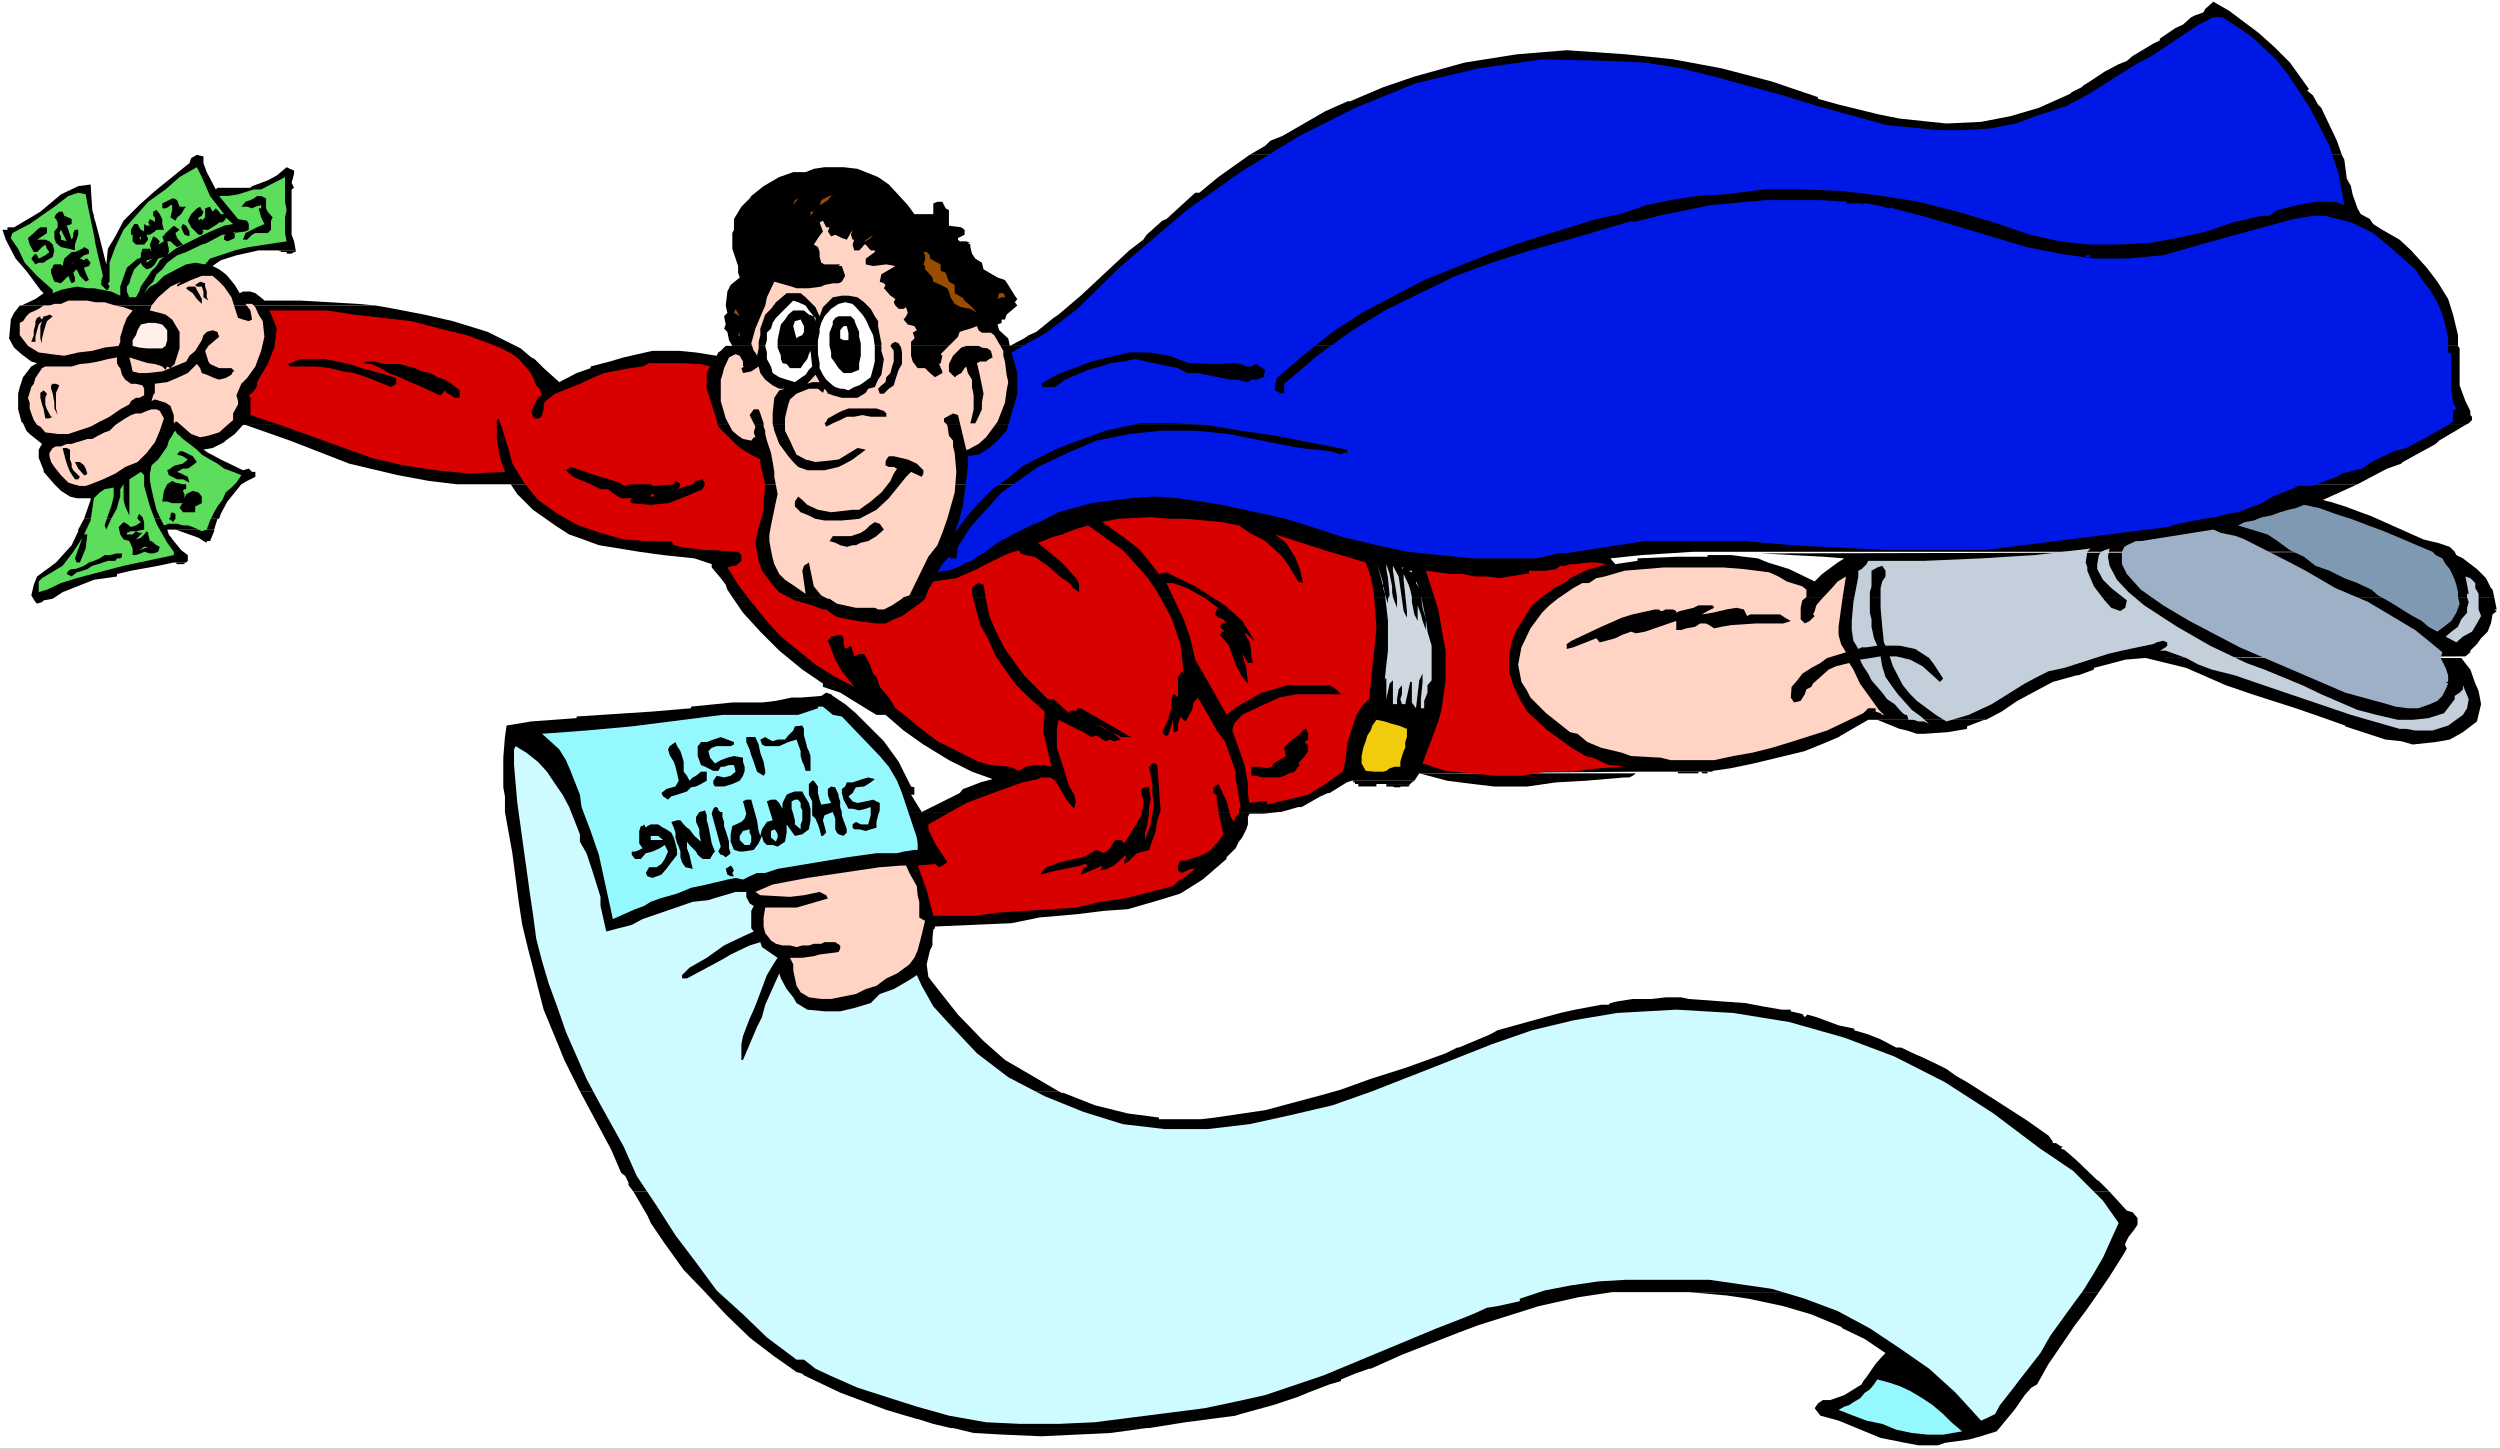 <?xml version="1.0" encoding="UTF-8" standalone="no"?>
<svg
   version="1.0"
   width="129.766mm"
   height="75.194mm"
   id="svg136"
   sodipodi:docname="Super Hero Shopping.wmf"
   xmlns:inkscape="http://www.inkscape.org/namespaces/inkscape"
   xmlns:sodipodi="http://sodipodi.sourceforge.net/DTD/sodipodi-0.dtd"
   xmlns="http://www.w3.org/2000/svg"
   xmlns:svg="http://www.w3.org/2000/svg">
  <rect width="100%" height="100%" fill="#333333" stroke="none"/>
  <sodipodi:namedview
     id="namedview136"
     pagecolor="#ffffff"
     bordercolor="#000000"
     borderopacity="0.25"
     inkscape:showpageshadow="2"
     inkscape:pageopacity="0.0"
     inkscape:pagecheckerboard="0"
     inkscape:deskcolor="#d1d1d1"
     inkscape:document-units="mm" />
  <defs
     id="defs1">
    <pattern
       id="WMFhbasepattern"
       patternUnits="userSpaceOnUse"
       width="6"
       height="6"
       x="0"
       y="0" />
  </defs>
  <path
     style="fill:#ffffff;fill-opacity:1;fill-rule:evenodd;stroke:none"
     d="M 0,284.198 H 490.455 V 0 H 0 Z"
     id="path1" />
  <path
     style="fill:#000000;fill-opacity:1;fill-rule:evenodd;stroke:none"
     d="m 434.219,0.323 -1.616,1.454 -0.323,0.646 -1.778,0.646 -0.646,0.323 -1.616,1.454 -1.454,0.646 -3.07,2.1 v 0.323 l -1.293,0.646 -4.04,2.424 -1.131,0.969 -1.616,0.646 -2.747,1.454 -2.424,1.616 -1.778,1.131 -0.323,0.323 -1.939,0.969 -0.323,0.323 -6.141,2.747 -5.494,1.616 -5.818,1.131 -6.787,0.323 -9.211,-0.969 -4.04,-0.808 -7.918,-1.939 -4.04,-1.131 v -0.323 l -9.05,-3.07 -9.858,-2.585 -9.534,-1.777 -9.211,-0.969 -11.635,-0.808 -9.858,0.808 -10.181,1.616 -9.858,2.747 -6.141,2.1 -6.464,2.747 h -0.485 l -4.363,1.939 -8.403,4.847 -2.424,0.969 -0.97,0.969 -3.07,1.777 h 214.281 l -0.97,-2.747 -1.454,-3.07 -1.616,-3.393 -0.646,-0.646 -0.97,-1.777 -1.131,-0.969 0.323,-0.323 -3.717,-5.17 -3.07,-3.07 -3.07,-2.747 -1.293,-0.969 -4.525,-3.393 -2.262,-1.293 z"
     id="path2" />
  <path
     style="fill:#000000;fill-opacity:1;fill-rule:evenodd;stroke:none"
     d="m 38.622,30.375 -1.131,0.646 -0.323,0.969 -6.787,5.493 -3.07,2.747 -3.07,3.07 -1.616,3.07 -1.454,2.424 -0.323,3.07 -0.97,-3.878 -0.323,-1.293 -0.808,-3.07 -0.323,-0.969 v -0.323 l -0.323,-1.131 -0.323,-5.009 -2.424,0.323 -3.394,1.616 -4.04,3.393 -2.424,1.454 -2.747,1.616 H 1.454 v 0.485 H 0.485 l 0.646,1.939 1.939,3.716 2.101,2.424 0.97,1.293 1.778,2.424 0.646,0.646 -1.616,1.131 -2.747,1.293 H 73.69 L 70.296,59.619 58.984,58.972 h -7.11 l -0.323,-0.323 -1.454,-1.131 -0.97,-0.323 h -1.454 l -0.646,0.323 -0.97,-1.616 -1.454,-1.777 -0.323,-0.323 -1.293,-0.969 -1.293,-0.646 1.616,-1.131 3.07,-0.969 4.363,-0.969 h 0.808 6.464 l -0.323,-1.777 -0.485,-1.293 v -1.777 -6.786 -0.323 l 0.485,-0.323 -0.485,-0.969 0.485,-1.777 v -0.646 l -0.808,-0.323 -0.646,-0.323 -1.939,1.616 -1.778,0.969 -3.07,1.131 -0.323,0.323 H 47.672 45.41 44.602 42.662 l -0.323,0.323 -1.778,-3.393 -0.646,-1.777 V 30.698 Z"
     id="path3" />
  <path
     style="fill:#000000;fill-opacity:1;fill-rule:evenodd;stroke:none"
     d="m 245.147,30.375 -6.141,4.362 -3.717,3.07 h -0.808 l -5.656,5.17 -0.808,0.323 -3.07,2.747 -0.646,0.969 -2.747,2.1 -9.534,8.886 -4.363,3.716 -0.97,0.646 -3.394,2.747 -1.454,0.646 -0.97,0.646 -2.747,1.454 -0.323,-1.454 -1.778,-1.616 -0.323,-1.131 0.808,-0.323 v -0.646 h 0.646 l 0.323,-0.969 2.101,-1.777 -0.485,-0.646 0.485,-0.646 -0.485,-0.646 -1.293,-2.1 -0.646,-0.969 -1.454,-0.485 -2.747,-1.616 -0.323,-1.293 -1.293,-0.808 -0.646,-0.969 -0.323,-1.293 V 47.986 l -0.485,-0.323 h 0.485 l -0.808,-0.323 h -1.293 l -0.323,-0.323 v -0.323 l 1.293,-0.646 v -0.969 l -0.646,-0.485 -2.424,-0.323 V 43.946 43.623 43.3 41.523 41.2 l -0.646,-0.323 -0.646,-1.293 h -0.646 -0.323 l -0.808,0.323 v 0.646 1.454 h -3.717 l -1.293,-1.777 -3.717,-4.039 -2.101,-1.454 -4.04,-1.616 -2.747,-0.323 h -3.717 l -2.101,0.323 -1.616,0.646 h -2.424 l -2.747,0.969 -3.07,1.777 -2.424,1.939 -0.323,0.485 -1.616,1.616 -1.454,2.424 v 2.1 l -0.323,0.646 v 3.07 l 0.646,1.939 0.485,1.454 v 1.293 l 0.323,0.969 -1.778,1.454 -0.646,1.293 -0.323,2.747 0.323,1.454 -0.646,0.646 0.323,1.616 -0.323,0.808 0.646,0.646 0.323,1.616 0.646,1.131 h -0.323 338.875 v -2.1 l -0.97,-4.039 -0.97,-3.07 -2.101,-3.393 -2.101,-2.747 -3.07,-3.393 -2.262,-2.1 -3.394,-1.939 -1.778,-1.131 -0.646,-0.969 -1.778,-0.969 -0.646,-1.131 -0.97,-2.747 -0.323,-1.616 -0.808,-1.454 -0.485,-3.716 -0.485,-0.969 z"
     id="path4" />
  <path
     style="fill:#000000;fill-opacity:1;fill-rule:evenodd;stroke:none"
     d="m 127.987,68.828 -5.656,1.293 -2.747,0.808 -3.717,0.969 v 0.323 l -2.747,0.969 -3.394,1.777 -3.07,-2.747 -1.778,-1.777 -0.646,-0.323 -2.101,-1.777 L 95.667,65.112 88.88,63.011 83.224,61.719 75.629,60.265 73.69,59.942 H 3.878 L 2.747,61.396 2.101,62.688 V 63.011 l -0.323,3.393 0.97,1.777 1.454,1.293 1.939,1.454 1.131,0.323 -1.131,0.646 -1.616,2.1 -0.646,1.939 -0.323,1.293 v 2.1 0.969 l 0.646,2.424 0.323,0.323 0.646,1.454 0.646,0.646 2.424,1.939 -0.646,1.131 v 0.646 0.969 l 0.97,2.424 v 0.323 l 2.101,2.424 1.293,1.293 1.778,1.131 1.293,0.323 h 2.747 v 0.323 l -1.293,3.716 h 26.502 l 0.323,-0.969 1.293,-2.424 1.454,-1.777 1.293,-1.616 1.131,-0.646 1.616,-0.808 v -0.323 -0.646 h -0.646 l -0.646,-0.646 -1.131,0.323 -4.363,-2.1 -2.424,-1.293 -0.97,-0.646 1.778,-0.323 2.262,-1.131 0.323,-0.323 1.778,-1.293 1.616,-1.777 H 483.668 l 0.646,-0.323 0.646,-0.646 v -0.646 l -0.323,-0.323 v -0.808 l -0.97,-1.939 -1.131,-3.07 v -3.393 -3.878 l -0.323,-0.485 h -339.198 -0.646 l -0.97,0.969 -0.485,0.323 -0.323,0.646 -4.04,-0.646 -3.394,-0.323 z"
     id="path5" />
  <path
     style="fill:#000000;fill-opacity:1;fill-rule:evenodd;stroke:none"
     d="m 143.662,117.137 2.101,3.07 3.394,3.716 3.394,3.393 0.323,0.323 4.525,3.716 4.04,2.747 v 0.646 l 3.394,1.131 5.494,3.393 1.616,0.969 h 1.778 l 3.555,3.07 3.878,2.747 5.01,3.07 4.525,2.262 4.04,1.454 -2.424,0.646 -2.424,0.969 -0.97,0.323 -0.646,0.808 -6.141,3.07 -1.293,0.646 -2.101,-3.393 h 0.323 0.323 v -1.454 l -0.646,-0.162 -2.424,-4.847 -2.909,-4.039 -5.171,-5.17 -0.323,-0.323 -2.101,-1.777 -2.424,-1.616 -0.323,-0.323 -0.97,-0.323 -0.97,0.646 -4.04,0.323 h -1.778 l -3.07,0.646 -2.747,0.323 h -2.424 -3.394 l -8.08,0.808 v 0.323 l -7.595,0.646 -9.858,0.646 -5.01,0.323 v 0.323 l -8.888,0.646 -4.848,0.808 -0.323,2.262 -0.323,4.039 v 5.816 l 0.323,1.777 v 2.424 0.646 H 251.288 l 3.394,-0.969 h 0.646 l 3.717,-2.1 1.454,-0.646 h 0.323 l 3.394,-2.1 0.97,-0.323 h 12.282 l 0.646,-0.969 0.323,-0.485 43.147,-0.323 h 2.424 11.958 v -0.162 l 3.394,-0.485 4.686,-0.969 10.019,-2.424 4.363,-1.777 2.262,-0.969 0.485,-0.323 5.333,-3.07 h 23.109 l 3.07,-1.616 3.07,-2.1 6.949,-3.716 4.686,-1.293 h 0.323 l 3.07,-1.131 v -0.323 l 6.141,-1.616 3.717,-0.323 62.539,-0.323 h 0.485 l 0.97,-0.808 v -0.323 l 1.293,-1.293 0.808,-1.131 1.293,-1.293 0.646,-1.616 0.323,-1.777 0.808,-0.646 -0.485,-0.323 h 0.485 l -0.485,-2.424 z"
     id="path6" />
  <path
     style="fill:#000000;fill-opacity:1;fill-rule:evenodd;stroke:none"
     d="m 99.061,159.306 1.454,8.078 1.293,9.856 0.646,4.201 1.131,4.685 0.97,3.716 0.97,3.878 1.131,4.362 3.07,7.432 0.97,2.424 3.07,6.14 h 93.889 l -4.686,-2.747 -5.818,-3.393 -4.202,-3.716 -5.01,-5.17 -4.848,-6.14 -0.97,-1.293 -0.323,-2.424 0.646,-2.747 0.485,-0.969 v -1.293 l 0.162,-1.777 0.323,-0.323 v -0.323 l 15.029,-0.646 5.494,-1.131 7.434,-0.646 5.171,-0.646 4.686,-0.323 6.141,-1.777 4.202,-1.293 4.363,-2.747 4.686,-4.039 v -0.323 l 1.778,-1.777 0.646,-1.293 0.646,-0.808 0.808,-1.616 0.323,-0.969 v -1.454 l 0.323,-0.646 h 2.747 l 3.07,-0.323 z"
     id="path7" />
  <path
     style="fill:#000000;fill-opacity:1;fill-rule:evenodd;stroke:none"
     d="m 327.724,195.659 h -0.97 l -2.747,0.323 h -3.717 l -3.07,0.485 -1.293,0.323 -0.323,0.323 h -1.454 l -5.171,0.969 -2.909,0.646 -6.464,1.777 -5.818,1.616 -1.454,0.808 -6.141,2.585 h -0.323 l -2.262,1.131 -7.595,2.747 -7.11,2.262 -5.818,2.1 -3.394,0.969 -11.474,3.07 -9.858,1.454 -2.747,0.323 h -8.242 v -0.323 l -6.141,-0.808 -6.464,-1.616 -6.141,-2.424 h -0.323 l -0.646,-0.323 h -93.889 l 6.141,11.471 1.939,4.524 0.808,0.646 0.646,1.293 v 0.485 l 0.97,1.293 h 289.587 l -2.101,-2.1 -0.323,-0.162 -4.04,-3.878 -2.424,-2.1 -0.646,-0.162 0.323,-0.485 h -0.323 l -0.97,-0.646 h -0.646 v -0.323 l -0.808,-1.131 -4.363,-3.07 -6.787,-4.362 -4.848,-3.07 -2.262,-1.293 -1.778,-1.293 -1.616,-0.808 -3.394,-1.616 -0.808,-0.323 -3.07,-1.454 h -0.97 l -3.07,-1.616 -2.424,-0.969 -2.747,-0.808 v -0.323 l -3.07,-0.646 -4.363,-1.616 -1.778,-0.485 -0.485,0.485 -0.485,-0.485 h 0.485 l -2.747,-0.646 v -0.323 h -0.808 -0.97 l -3.717,-0.646 -3.394,-0.646 -11.15,-0.808 -1.454,-0.323 z"
     id="path8" />
  <path
     style="fill:#000000;fill-opacity:1;fill-rule:evenodd;stroke:none"
     d="m 124.27,233.789 2.747,4.685 0.646,1.454 2.747,4.039 3.717,5.17 4.202,4.362 4.04,4.362 4.686,4.524 0.808,0.646 4.04,3.07 4.363,3.07 1.131,0.323 0.323,0.323 7.11,3.393 6.464,2.424 2.586,0.969 5.979,1.777 h 0.162 l 3.07,0.969 3.394,0.808 h 38.946 l 7.11,-1.131 9.858,-1.293 0.97,-0.323 6.464,-1.777 4.848,-1.616 1.939,-0.808 4.202,-1.616 2.262,-0.646 v -0.323 l 2.747,-1.131 2.747,-0.969 h 0.323 l 6.141,-2.747 11.15,-4.362 3.878,-1.454 11.797,-3.716 7.918,-1.777 6.464,-0.969 h 6.787 88.718 l 2.101,-3.07 2.747,-4.362 0.646,-1.131 -0.323,-0.646 v -0.323 l 0.646,-1.293 1.131,-1.454 0.646,-0.969 v -1.293 l -0.97,-1.131 -1.131,-0.323 -3.394,-3.716 z"
     id="path9" />
  <path
     style="fill:#000000;fill-opacity:1;fill-rule:evenodd;stroke:none"
     d="m 34.421,103.888 4.525,1.616 0.97,0.646 0.646,0.323 v -0.323 h 0.646 l 0.808,-1.939 v -0.323 z"
     id="path10" />
  <path
     style="fill:#000000;fill-opacity:1;fill-rule:evenodd;stroke:none"
     d="m 16.483,101.788 -1.131,2.1 v 0.323 l -1.293,2.747 -3.07,3.393 -3.717,2.747 -0.646,1.616 -0.485,2.1 0.808,1.293 0.323,0.323 0.97,-0.323 0.323,-0.323 1.778,-0.323 1.939,-1.293 6.141,-2.424 4.525,-0.646 v -0.485 l 2.747,-0.646 5.333,-0.969 3.07,-0.646 h 2.424 l 0.323,-0.323 v -1.131 l -1.293,-0.969 -1.454,-1.777 -0.97,-1.293 -0.323,-0.969 h 9.211 l 0.646,-2.1 z"
     id="path11" />
  <path
     style="fill:#000000;fill-opacity:1;fill-rule:evenodd;stroke:none"
     d="m 100.192,95.002 1.293,1.939 3.07,3.07 4.363,3.07 0.485,0.323 2.262,1.454 2.747,0.969 3.07,1.131 7.918,1.293 4.686,0.646 6.141,0.646 3.394,1.131 v 0.646 l 1.778,2.1 0.97,1.293 0.323,0.969 0.97,1.454 h -0.323 0.323 345.662 l -0.323,-1.454 -0.323,-0.323 -0.97,-1.939 -1.778,-1.777 -2.747,-2.1 -1.293,-0.646 -0.323,-0.646 -136.067,0.323 12.12,0.646 4.202,0.323 -1.293,0.808 -3.07,2.262 -1.454,1.454 -5.01,-2.424 -4.202,-1.293 -1.939,-0.808 -2.747,-0.323 -2.424,-0.323 h -4.686 v 0.323 h -5.818 l -7.918,0.323 v 0.485 l -4.363,0.646 -0.97,-1.131 6.141,-0.646 10.181,-0.646 h 149.318 l -0.97,-0.969 -2.424,-0.808 -1.454,-0.323 -1.293,-0.323 -10.504,-4.685 -0.97,-0.323 -3.878,-1.454 -3.07,-0.969 h -0.162 l -1.131,-0.323 6.787,-3.07 z"
     id="path12" />
  <path
     style="fill:#000000;fill-opacity:1;fill-rule:evenodd;stroke:none"
     d="m 196.829,62.688 h 0.323 V 63.011 62.688 Z"
     id="path13" />
  <path
     style="fill:#000000;fill-opacity:1;fill-rule:evenodd;stroke:none"
     d="m 48.157,83.369 8.726,3.07 11.635,4.524 9.534,2.262 6.141,1.131 5.333,0.646 h 0.646 372.326 l 5.818,-3.07 2.747,-0.969 0.323,-0.323 6.464,-3.554 0.646,-0.646 5.171,-3.07 z"
     id="path14" />
  <path
     style="fill:#000000;fill-opacity:1;fill-rule:evenodd;stroke:none"
     d="m 54.298,49.117 h 0.323 l 0.646,0.323 h 0.646 0.323 v 0.323 h 0.323 0.323 0.323 l 0.485,-0.323 h 0.323 v -0.323 z"
     id="path15" />
  <path
     style="fill:#000000;fill-opacity:1;fill-rule:evenodd;stroke:none"
     d="m 8.888,117.783 h 0.323 0.485 0.323 z"
     id="path16" />
  <path
     style="fill:#000000;fill-opacity:1;fill-rule:evenodd;stroke:none"
     d="m 331.28,253.5 7.434,0.646 4.363,0.646 6.787,1.454 5.494,1.616 5.818,2.424 0.323,0.323 4.363,2.1 4.04,2.747 -0.646,0.646 -1.293,1.454 -1.778,2.585 -0.646,0.808 -0.323,0.646 -3.394,2.1 -2.747,0.969 h -1.454 l -0.97,0.646 -0.646,0.969 1.131,1.454 3.555,0.969 8.242,3.393 4.848,0.969 2.586,0.485 h 3.878 l 1.293,-0.485 4.686,-0.646 2.424,-0.646 0.97,-0.323 2.101,-0.646 3.07,-3.716 0.646,-0.808 1.778,-2.585 1.293,-1.454 1.131,-0.646 2.262,-4.039 4.202,-6.14 0.97,-1.454 2.101,-2.747 2.586,-3.716 z"
     id="path17" />
  <path
     style="fill:#000000;fill-opacity:1;fill-rule:evenodd;stroke:none"
     d="m 34.421,110.351 0.323,0.323 h 0.485 0.323 0.323 0.323 v -0.323 z"
     id="path18" />
  <path
     style="fill:#000000;fill-opacity:1;fill-rule:evenodd;stroke:none"
     d="m 420.968,129.093 7.918,1.939 7.757,3.393 5.171,1.777 8.565,2.747 4.686,1.616 5.01,1.777 v 0.162 l 7.918,2.585 3.07,0.323 2.262,0.646 4.525,-0.485 2.747,-0.485 2.586,-1.454 2.747,-2.1 0.808,-3.393 -0.485,-2.585 -0.646,-1.454 -0.97,-2.747 -1.778,-2.262 z"
     id="path19" />
  <path
     style="fill:#000000;fill-opacity:1;fill-rule:evenodd;stroke:none"
     d="m 367.963,141.21 h 0.323 l 4.363,1.777 1.454,0.323 1.939,0.646 h 1.454 l 4.686,-0.323 3.717,-0.646 v -0.485 l 3.394,-1.293 z"
     id="path20" />
  <path
     style="fill:#000000;fill-opacity:1;fill-rule:evenodd;stroke:none"
     d="m 325.139,151.389 h 0.323 0.323 2.424 0.323 0.323 0.323 v 0.323 h 4.04 v -0.323 h 0.323 1.778 z"
     id="path21" />
  <path
     style="fill:#000000;fill-opacity:1;fill-rule:evenodd;stroke:none"
     d="m 333.865,151.389 v 0.323 h 0.323 0.808 v -0.323 h 0.323 z"
     id="path22" />
  <path
     style="fill:#000000;fill-opacity:1;fill-rule:evenodd;stroke:none"
     d="m 278.436,151.712 5.494,1.454 5.01,0.646 4.202,0.485 h 6.464 l 5.656,-0.808 5.818,-0.323 7.595,-0.646 h 0.97 l 0.646,-0.323 0.646,-0.485 z"
     id="path23" />
  <path
     style="fill:#000000;fill-opacity:1;fill-rule:evenodd;stroke:none"
     d="m 265.509,153.166 v 0.323 h 0.323 v 0.323 h 0.323 0.323 v 0.485 h 0.485 0.162 0.323 0.808 0.323 0.646 0.808 v -0.485 h 6.626 l 0.323,-0.323 0.485,-0.323 z"
     id="path24" />
  <path
     style="fill:#000000;fill-opacity:1;fill-rule:evenodd;stroke:none"
     d="m 271.972,153.813 v 0.485 h 0.323 0.323 0.485 0.162 l 0.323,0.162 h 0.485 0.323 0.323 v -0.162 h 0.323 1.293 l 0.323,-0.485 z"
     id="path25" />
  <path
     style="fill:#000000;fill-opacity:1;fill-rule:evenodd;stroke:none"
     d="m 402.707,223.933 h 0.323 z"
     id="path26" />
  <path
     style="fill:#000000;fill-opacity:1;fill-rule:evenodd;stroke:none"
     d="m 186.971,280.159 4.04,0.969 5.818,0.323 7.434,0.323 13.574,-0.646 7.11,-0.969 z"
     id="path27" />
  <path
     style="fill:#5cde5c;fill-opacity:1;fill-rule:evenodd;stroke:none"
     d="m 2.424,45.724 3.394,-1.777 4.848,-3.393 2.747,-2.1 1.939,-0.646 1.454,0.323 0.323,1.777 1.293,6.14 0.323,1.939 0.485,2.1 0.97,4.039 -0.323,0.808 v 0.969 l 0.97,0.969 h 0.323 l 0.323,-0.646 -0.323,-0.646 0.323,-0.323 v -3.716 l 1.131,-3.07 1.616,-3.393 4.848,-5.493 3.394,-2.424 2.747,-2.424 3.394,-1.939 0.97,1.939 1.616,3.716 2.747,3.554 h -0.646 l -0.323,-0.485 -0.646,-0.646 -0.646,0.646 -0.485,-0.969 -0.97,0.323 v 1.131 0.646 l -0.646,0.646 v -0.323 h -0.323 l -0.323,0.323 v -0.323 -0.323 l 0.646,-0.323 0.323,-0.808 -0.323,-0.323 -0.323,-0.646 -0.646,0.323 -1.131,1.131 -0.646,1.293 0.646,1.293 1.454,1.454 h 0.646 l 0.323,-0.646 -0.323,-0.323 h 1.293 l 1.778,-1.131 0.323,-0.323 h 0.646 l 0.646,-0.646 v -0.323 l 1.454,1.293 -1.778,0.323 -3.394,1.454 -6.141,3.07 -1.293,0.969 -0.323,0.323 0.323,-0.646 V 48.794 l -0.323,-1.454 h 0.646 l 0.646,0.646 0.646,0.485 1.131,-0.485 -1.131,-1.293 -0.323,-0.969 0.808,-0.646 -1.131,-0.808 -1.939,1.777 h 0.323 l -0.646,0.323 0.323,0.969 -1.131,0.646 0.323,-0.646 -0.646,-0.646 -0.646,-0.323 -0.646,1.616 0.323,1.454 -0.323,-0.646 h -1.454 l -0.323,0.969 V 50.409 l -0.323,0.323 h -0.323 l -2.101,1.777 -0.97,2.747 -0.323,0.969 v 1.777 l -1.778,-0.808 -3.394,-0.646 h -1.293 l -2.101,-0.323 -1.616,0.323 -1.454,0.323 -1.616,0.646 V 56.872 L 7.272,54.125 4.848,51.54 3.555,48.794 2.101,46.693 Z"
     id="path28" />
  <path
     style="fill:#ffd4c5;fill-opacity:1;fill-rule:evenodd;stroke:none"
     d="M 4.525,63.011 5.171,62.042 5.818,61.396 6.949,60.911 7.595,60.588 8.565,59.942 H 9.696 l 0.97,-0.323 h 1.293 l 1.454,-0.646 h 1.939 1.778 l 1.616,0.323 h 1.778 l 2.101,0.646 1.616,0.323 1.778,0.646 -1.131,1.454 -0.646,1.616 -0.323,1.131 -0.323,0.969 v 0.969 l -0.323,0.808 -2.747,0.323 -2.424,0.646 -2.747,0.323 -2.747,0.646 L 10.019,69.474 7.595,69.151 5.494,67.859 3.878,65.758 v -0.646 -1.131 -0.646 z"
     id="path29" />
  <path
     style="fill:#ffd4c5;fill-opacity:1;fill-rule:evenodd;stroke:none"
     d="m 8.888,71.898 h 1.778 1.616 1.778 l 1.616,-0.485 1.778,-0.162 1.778,-0.323 1.939,-0.485 1.778,-0.323 v 1.131 l 0.323,0.646 0.323,0.323 0.323,1.293 0.646,0.969 1.131,0.808 h 0.97 l 1.293,0.323 0.323,0.646 v 1.293 l -0.97,0.485 H 26.664 l -0.97,0.646 -0.323,0.646 -1.778,0.969 -2.101,1.454 -1.939,0.969 -1.778,0.969 -2.424,0.808 -1.939,0.646 H 11.312 L 8.888,84.823 7.918,83.692 7.272,83.369 6.626,82.4 6.141,81.107 5.818,80.138 V 79.007 L 5.494,78.037 5.818,77.068 6.141,75.937 6.626,75.291 6.949,74.16 7.595,73.19 8.242,72.221 Z"
     id="path30" />
  <path
     style="fill:#000000;fill-opacity:1;fill-rule:evenodd;stroke:none"
     d="m 9.211,44.593 v 0.485 0.646 L 8.242,46.37 7.272,47.016 H 7.918 8.888 l 0.808,0.323 0.646,0.646 0.323,1.131 -0.323,1.293 -1.131,0.646 -0.646,0.485 H 7.595 L 6.949,51.863 6.141,50.732 6.626,50.086 6.949,49.763 7.272,50.086 7.595,50.732 8.242,50.409 8.888,50.086 9.696,49.44 9.211,48.794 8.888,47.986 8.242,48.47 7.595,49.117 7.272,49.44 H 6.626 L 5.818,47.986 5.494,46.693 6.626,45.724 7.272,45.077 7.918,44.593 Z"
     id="path31" />
  <path
     style="fill:#000000;fill-opacity:1;fill-rule:evenodd;stroke:none"
     d="M 6.949,63.011 7.272,62.365 7.918,62.042 v 0.323 l 0.323,0.323 0.323,-0.646 H 8.888 L 9.696,61.719 10.342,62.042 9.211,63.011 8.888,63.981 8.565,65.112 8.242,66.404 v 0.323 0.646 L 7.918,66.404 V 65.112 63.981 L 8.242,63.011 7.595,63.658 7.272,64.789 6.949,66.081 v 0.969 H 6.626 6.141 l 0.485,-1.293 v -0.969 l 0.323,-1.131 z"
     id="path32" />
  <path
     style="fill:#5cde5c;fill-opacity:1;fill-rule:evenodd;stroke:none"
     d="m 12.282,110.997 2.101,-2.747 1.778,-2.747 -1.454,4.039 0.323,0.808 h 0.646 l 1.131,-2.747 0.323,-2.747 h -0.646 l 1.293,-2.747 0.646,-4.362 1.131,-1.131 0.97,-0.646 1.778,-0.323 v 1.777 l -0.485,1.939 -0.646,1.777 -0.323,0.969 -0.323,0.969 0.323,0.808 0.97,-2.1 1.131,-2.1 0.323,-1.293 0.323,-0.969 v -1.454 l 0.646,-0.969 v 3.07 l 0.323,1.293 0.808,1.777 v -2.1 -3.716 -1.293 l 2.262,-1.454 0.646,0.646 v 2.1 l 1.131,4.039 1.293,3.393 2.101,3.716 1.293,1.777 v 0.646 l -9.858,2.1 -9.211,2.424 -3.07,0.969 -2.747,1.293 -1.616,0.485 v -1.131 -0.969 l 0.646,-0.646 z"
     id="path33" />
  <path
     style="fill:#000000;fill-opacity:1;fill-rule:evenodd;stroke:none"
     d="m 7.918,77.068 0.646,-0.485 0.646,0.646 -0.323,0.808 v 1.293 l 0.323,0.969 0.808,1.454 h 0.323 L 9.696,82.077 H 8.888 L 8.565,80.299 8.242,79.33 7.918,78.037 Z"
     id="path34" />
  <path
     style="fill:#ffd4c5;fill-opacity:1;fill-rule:evenodd;stroke:none"
     d="m 10.342,87.893 0.646,-0.323 h 0.97 l 1.131,-0.485 h 0.97 l 0.97,-0.323 1.131,-0.323 0.97,-0.323 h 0.97 l 1.131,-0.646 1.293,-0.646 0.97,-0.323 1.131,-1.131 0.97,-0.646 0.97,-0.646 1.131,-0.646 0.97,-0.323 h 0.97 l 1.131,-0.485 0.97,-0.323 h 0.97 l 0.646,0.323 0.808,1.454 -0.808,2.424 -0.97,2.262 -1.616,2.1 -1.778,1.777 -2.424,0.969 -1.939,1.293 -2.424,1.131 -2.424,0.969 -0.97,0.323 h -1.131 l -1.293,-0.323 -0.97,-0.323 -1.454,-1.454 -1.293,-1.616 -0.646,-0.969 -0.323,-1.131 v -0.646 z"
     id="path35" />
  <path
     style="fill:#000000;fill-opacity:1;fill-rule:evenodd;stroke:none"
     d="m 10.342,75.291 h 0.646 l 0.646,0.323 -0.646,1.454 v 1.616 1.454 l 0.323,1.293 -0.646,-1.293 v -1.131 l -0.323,-1.777 -0.323,-0.969 v -0.646 z"
     id="path36" />
  <path
     style="fill:#000000;fill-opacity:1;fill-rule:evenodd;stroke:none"
     d="m 10.342,52.186 0.323,-0.323 h 1.293 l 0.323,0.323 0.323,-1.454 1.454,-1.293 h 0.646 l 1.454,-0.646 0.323,-0.323 0.646,0.323 0.323,0.323 v 0.646 l -0.97,0.323 -0.808,0.646 0.808,0.323 0.323,-0.323 h 0.323 l 0.646,0.808 -0.323,0.646 -0.97,0.323 0.323,0.969 0.646,1.454 -0.646,0.323 -1.131,-1.131 -0.646,-1.293 -0.646,0.646 0.323,0.969 v 0.485 0.323 l -0.646,0.323 -0.323,-0.646 -0.323,-0.808 -0.808,0.808 -0.646,0.646 -1.293,-0.323 -0.323,-0.808 -0.323,-0.969 v -0.646 l 0.323,-0.323 z"
     id="path37" />
  <path
     style="fill:#000000;fill-opacity:1;fill-rule:evenodd;stroke:none"
     d="m 10.989,42.977 -0.323,-0.323 0.323,-0.646 0.646,-0.485 h 0.646 l 0.323,0.808 0.808,0.323 0.646,0.323 v 0.969 l -0.97,0.323 0.323,0.808 0.323,0.969 0.323,0.969 0.323,-0.646 v -0.646 l 0.323,-0.646 h 0.646 v 0.969 l -0.323,0.969 -0.323,0.969 v 1.131 l -1.293,-0.323 -1.454,-0.323 -0.97,-0.808 -0.323,-0.969 v -1.293 l 0.646,-0.808 v -0.969 z"
     id="path38" />
  <path
     style="fill:#5cde5c;fill-opacity:1;fill-rule:evenodd;stroke:none"
     d="m 11.958,45.077 1.131,2.262 -1.131,-0.323 v -0.646 l -0.323,-0.646 z"
     id="path39" />
  <path
     style="fill:#000000;fill-opacity:1;fill-rule:evenodd;stroke:none"
     d="m 13.09,87.893 0.646,0.323 v 0.646 1.293 l 0.323,0.808 v 0.646 l 0.323,0.646 0.646,0.646 0.646,0.646 -0.323,0.485 h -0.646 l -0.97,-1.454 -0.646,-1.616 -0.485,-1.777 -0.323,-1.293 z"
     id="path40" />
  <path
     style="fill:#000000;fill-opacity:1;fill-rule:evenodd;stroke:none"
     d="m 15.675,111.32 0.808,-0.323 0.97,-0.646 0.97,-0.323 1.131,-0.485 0.97,-0.646 h 0.97 l 1.454,-0.323 h 0.97 v 0.646 l -0.323,0.323 h -0.646 l -0.323,0.485 h -1.454 l -0.97,0.323 -0.97,0.323 -1.131,0.323 -0.97,0.646 -0.97,0.323 -1.131,0.323 -0.97,0.808 -0.97,-0.485 0.323,-0.646 0.646,-0.323 h 0.646 z"
     id="path41" />
  <path
     style="fill:#5cde5c;fill-opacity:1;fill-rule:evenodd;stroke:none"
     d="m 14.706,51.055 -0.323,0.485 -0.323,0.323 z"
     id="path42" />
  <path
     style="fill:#000000;fill-opacity:1;fill-rule:evenodd;stroke:none"
     d="m 15.029,90.64 h 0.646 l 0.808,0.646 0.323,0.646 0.323,0.969 -0.323,0.323 h -0.323 l -1.131,-1.293 -0.646,-1.293 z"
     id="path43" />
  <path
     style="fill:#000000;fill-opacity:1;fill-rule:evenodd;stroke:none"
     d="m 24.24,102.434 0.646,0.323 0.808,0.646 0.97,-0.323 0.97,-0.646 -0.646,-0.646 v -0.323 l 0.323,-0.646 0.646,0.646 0.323,0.969 v 1.454 l -1.616,0.323 0.646,0.323 h 0.646 l -0.646,0.646 -0.646,0.646 0.97,-0.323 0.646,-0.646 0.485,-0.646 0.323,0.323 v 0.323 l 0.323,1.293 h 0.323 l 0.97,0.808 0.646,0.323 -0.323,0.969 -0.97,0.323 h -0.646 l -1.131,-0.323 -0.646,0.323 -0.97,0.323 h -0.646 v -1.293 l -0.646,-1.454 -1.131,-0.323 -0.646,-0.969 -0.323,-1.454 z"
     id="path44" />
  <path
     style="fill:#5cde5c;fill-opacity:1;fill-rule:evenodd;stroke:none"
     d="m 26.664,104.211 -0.646,0.646 h -0.646 -0.485 v -0.323 l 0.808,-0.323 z"
     id="path45" />
  <path
     style="fill:#5cde5c;fill-opacity:1;fill-rule:evenodd;stroke:none"
     d="m 27.634,51.54 0.323,0.646 0.808,0.646 0.97,-0.323 0.646,-0.646 0.646,-1.131 1.131,-0.323 -0.808,0.646 -0.646,1.131 -0.97,0.969 -0.646,0.969 -0.808,1.131 -0.646,0.969 -0.323,0.969 -0.646,1.131 h -1.293 l -0.485,-1.131 v -0.969 l 0.485,-0.646 0.323,-1.131 0.646,-1.616 z"
     id="path46" />
  <path
     style="fill:#ffd4c5;fill-opacity:1;fill-rule:evenodd;stroke:none"
     d="m 25.371,70.12 2.586,0.808 1.131,0.323 1.293,0.162 1.454,0.485 0.646,0.646 0.323,-0.646 0.646,0.323 0.323,-0.323 0.323,-0.485 v 0.485 l 1.131,-3.554 v -1.616 -1.616 l -1.454,-2.424 -1.293,-0.969 -1.131,-0.323 -1.939,-0.485 0.323,-0.969 1.293,-1.616 2.424,-2.1 2.101,-0.969 -0.808,0.646 v 0.323 l 2.747,-1.293 2.101,-0.808 h 0.646 1.454 l 0.97,0.808 1.293,1.293 1.454,2.1 0.97,3.07 0.323,0.969 0.97,0.323 1.131,0.323 0.646,-0.323 -0.323,-1.777 -0.97,-1.293 h 1.293 l 0.646,0.646 0.646,1.454 0.808,1.293 0.323,3.07 -0.646,2.747 -1.131,3.07 -1.616,2.262 -1.131,1.131 -0.97,2.262 0.323,1.131 v 0.646 l -0.97,1.777 v 1.293 l -2.747,2.424 -2.101,0.646 -1.616,0.323 -1.778,-0.646 -2.747,-2.424 h -0.323 l -0.323,0.323 v -1.616 l -0.646,-1.777 -0.97,-0.646 -2.101,-0.646 -0.646,0.323 0.323,-1.131 0.323,-0.485 v -1.777 l 2.424,-0.323 1.939,-0.808 2.101,-0.969 1.778,-1.777 0.646,0.808 0.323,0.969 0.97,0.323 1.454,0.646 0.97,0.323 1.293,-0.323 1.131,-0.646 0.323,-0.646 h 0.323 L 45.41,72.221 H 44.278 42.986 l -1.778,-0.808 -0.323,-0.485 -0.646,-2.1 0.646,-0.969 2.101,-1.777 -0.323,-0.969 -0.97,-0.323 -1.131,0.323 -0.646,0.646 -0.323,0.969 -1.293,2.1 -1.131,0.969 -0.646,1.131 -4.686,1.939 -3.07,0.323 h -1.454 l -1.293,-0.323 -0.323,-1.454 z"
     id="path47" />
  <path
     style="fill:#000000;fill-opacity:1;fill-rule:evenodd;stroke:none"
     d="m 26.341,43.946 h 0.646 l 0.323,0.646 0.323,0.485 0.646,0.323 v -1.454 l 0.485,0.323 h 0.646 l -0.323,-0.646 0.323,-0.646 0.646,0.323 0.323,0.323 v -0.969 l -0.323,-0.323 v -0.808 l 0.646,-0.323 0.646,0.808 0.485,0.969 v 0.969 l 0.323,1.131 h -0.808 -0.646 l -0.323,0.323 -0.97,0.646 h -0.646 l 0.323,0.969 -0.808,0.969 H 27.634 26.664 l -0.646,-0.646 v -0.646 -0.646 h -0.323 v -0.969 z"
     id="path48" />
  <path
     style="fill:#ffefeb;fill-opacity:1;fill-rule:evenodd;stroke:none"
     d="m 27.634,63.658 1.454,-0.323 h 1.293 l 1.454,0.323 0.97,1.131 v 0.485 1.454 l -0.323,1.131 -0.646,0.485 h -1.778 -1.293 l -1.454,-0.162 -1.293,-0.323 v -1.131 l 0.646,-0.969 0.323,-0.969 z"
     id="path49" />
  <path
     style="fill:#5cde5c;fill-opacity:1;fill-rule:evenodd;stroke:none"
     d="m 29.088,107.281 -1.778,0.646 0.97,-0.646 z"
     id="path50" />
  <path
     style="fill:#5cde5c;fill-opacity:1;fill-rule:evenodd;stroke:none"
     d="m 27.634,47.016 -0.323,-0.323 0.323,-0.323 z"
     id="path51" />
  <path
     style="fill:#5cde5c;fill-opacity:1;fill-rule:evenodd;stroke:none"
     d="m 36.522,49.44 3.07,-1.454 0.97,-0.323 3.07,-1.616 h 0.646 l -0.323,0.323 v 0.646 l 0.646,0.323 0.808,-0.323 0.646,-0.323 v -0.969 -0.323 l -0.323,0.323 2.424,-0.323 0.646,-0.323 v -1.131 l -0.323,-0.646 -1.778,-0.323 -3.717,-4.524 h 1.616 l 2.101,-0.323 3.07,-0.969 h 1.454 l 4.686,-2.424 v 4.847 l 0.323,1.616 -0.323,1.454 v 3.07 l 0.323,1.616 -7.434,1.131 -1.454,0.323 -1.293,0.323 -4.848,1.616 -0.97,1.131 -1.939,-0.323 -1.778,0.323 -1.293,0.646 -3.07,1.616 -1.454,1.454 -1.293,0.646 -1.131,1.293 0.808,-1.293 0.97,-0.969 0.646,-1.454 1.131,-0.969 0.97,-1.293 1.939,-1.454 z"
     id="path52" />
  <path
     style="fill:#5cde5c;fill-opacity:1;fill-rule:evenodd;stroke:none"
     d="m 30.058,50.732 -0.646,0.323 -0.646,0.485 v -0.485 z"
     id="path53" />
  <path
     style="fill:#5cde5c;fill-opacity:1;fill-rule:evenodd;stroke:none"
     d="m 34.098,84.823 0.323,-0.323 0.323,0.646 0.485,0.323 0.646,0.646 1.293,0.969 1.454,1.131 0.97,0.969 1.616,0.969 1.454,0.808 1.293,0.969 1.778,0.646 1.616,0.646 -0.97,1.454 -0.97,0.969 -1.131,0.969 -0.646,1.454 -0.97,1.293 -0.646,1.131 -0.808,1.616 -0.646,1.777 -0.97,0.323 -0.646,-0.323 -1.131,-0.485 -0.97,-0.323 h -0.97 l -1.131,-0.323 h -0.97 -0.646 l -0.97,0.323 -0.808,-1.616 -0.646,-1.454 -0.323,-1.293 -0.323,-1.293 -0.323,-1.454 -0.323,-1.616 V 92.902 l 0.323,-1.616 1.293,-1.131 1.131,-1.616 0.646,-0.969 0.323,-1.131 0.646,-0.969 z"
     id="path54" />
  <path
     style="fill:#000000;fill-opacity:1;fill-rule:evenodd;stroke:none"
     d="m 33.774,94.356 0.646,0.323 1.454,0.323 h 0.646 v 0.969 h -0.323 l -0.323,0.323 0.323,0.646 v 0.808 l 0.323,-0.808 0.646,-0.323 0.646,-0.323 1.131,0.323 0.646,0.808 v 1.293 l -0.646,0.323 -0.646,0.323 v 1.131 h -1.131 -0.646 -0.646 l -0.323,-0.485 -0.323,-0.323 0.323,-0.646 0.323,-0.323 H 34.744 33.774 L 32.805,98.395 h -0.97 l 0.323,-2.1 0.646,-1.293 z"
     id="path55" />
  <path
     style="fill:#000000;fill-opacity:1;fill-rule:evenodd;stroke:none"
     d="m 33.774,38.938 h 0.323 l 0.646,0.323 0.485,1.293 h 1.293 l -0.323,0.323 -0.646,1.131 -0.808,0.646 -0.323,0.646 -0.97,-0.646 0.323,-1.454 v -0.323 -0.646 h -0.323 l -0.323,0.323 -0.646,0.323 h -0.646 v -0.969 l 0.646,-0.323 0.646,-0.323 z"
     id="path56" />
  <path
     style="fill:#000000;fill-opacity:1;fill-rule:evenodd;stroke:none"
     d="m 36.845,90.155 -0.97,-0.646 -1.131,-0.323 0.485,-0.646 h 0.646 l 0.646,0.323 0.646,0.323 0.646,0.323 0.808,1.131 -0.808,0.646 -0.97,0.646 h -0.97 l -1.131,0.646 0.808,0.323 0.646,0.323 0.646,0.323 0.323,1.131 -1.293,-0.646 h -1.131 l -0.97,-0.485 -0.646,-0.323 -0.323,-0.969 0.646,-0.323 0.323,-0.323 0.646,-0.323 1.454,-0.323 z"
     id="path57" />
  <path
     style="fill:#000000;fill-opacity:1;fill-rule:evenodd;stroke:none"
     d="m 33.774,100.495 0.646,0.323 v 0.969 l -0.323,0.323 v 0.323 l -0.97,-0.646 0.323,-0.323 v -0.646 z"
     id="path58" />
  <path
     style="fill:#5cde5c;fill-opacity:1;fill-rule:evenodd;stroke:none"
     d="M 35.229,95.971 H 34.098 Z"
     id="path59" />
  <path
     style="fill:#000000;fill-opacity:1;fill-rule:evenodd;stroke:none"
     d="m 35.875,43.946 0.646,0.323 0.646,1.131 v 0.323 0.646 l -0.97,-0.323 -0.323,-0.646 -0.323,-0.808 z"
     id="path60" />
  <path
     style="fill:#000000;fill-opacity:1;fill-rule:evenodd;stroke:none"
     d="m 38.299,56.226 0.323,0.646 0.646,1.131 0.323,0.646 v 0.969 l 0.323,0.323 -0.646,-0.646 -0.646,-0.646 -0.808,-1.131 -0.97,-0.646 -0.323,-0.323 0.323,-0.323 h 0.323 z"
     id="path61" />
  <path
     style="fill:#000000;fill-opacity:1;fill-rule:evenodd;stroke:none"
     d="m 40.238,55.579 v 0.646 l 0.323,0.969 v 1.131 l 0.323,0.646 -0.97,-0.646 v -1.131 l -0.323,-0.969 h -0.97 l -0.323,-0.323 0.97,-0.646 z"
     id="path62" />
  <path
     style="fill:#000000;fill-opacity:1;fill-rule:evenodd;stroke:none"
     d="m 49.126,39.261 0.646,-0.323 0.646,-0.485 h 0.808 l 0.97,0.485 v 0.646 1.293 l 0.323,0.646 0.97,1.131 -0.323,0.646 v 0.969 0.808 l -0.646,0.646 h -1.293 -1.131 l -0.646,0.323 -0.97,0.969 h -0.808 l 0.485,-1.293 1.293,-0.646 0.97,-0.485 1.454,-0.646 -0.646,-1.293 -0.485,-1.777 h 0.485 v -0.646 l -1.131,0.323 -0.646,0.323 -0.97,-0.323 h -1.131 l 0.808,-0.969 z"
     id="path63" />
  <path
     style="fill:#d90000;fill-opacity:1;fill-rule:evenodd;stroke:none"
     d="m 50.419,74.968 2.101,-3.554 1.293,-3.231 0.485,-3.716 -0.808,-2.1 -0.646,-1.454 h 5.818 5.494 l 5.333,0.808 11.312,1.293 5.494,1.454 5.333,1.293 6.464,2.424 2.424,1.293 1.293,0.969 2.101,2.424 0.646,1.131 0.646,1.616 0.646,0.646 0.485,1.293 -0.808,0.485 -1.293,2.585 0.323,1.131 0.323,0.323 h 0.97 l 0.485,-0.646 0.323,-1.131 v -0.969 l 0.323,-0.646 1.939,-1.454 4.848,-1.939 2.424,-1.131 2.262,-0.969 5.171,-0.969 2.424,-0.323 1.293,-0.646 h 6.787 l 3.394,0.162 1.778,0.485 -0.646,1.293 v 3.07 l 0.97,3.07 0.97,3.07 0.323,1.293 0.808,0.808 3.07,3.07 1.939,1.293 2.424,1.293 v 0.808 l 0.97,4.039 -0.323,3.716 v 1.293 l -0.646,2.424 -0.323,0.969 -0.323,1.454 -0.323,1.616 0.323,1.777 0.323,1.777 0.646,1.939 2.101,2.747 1.293,1.454 1.778,0.969 1.293,0.646 3.394,0.969 2.101,0.808 h 0.646 l 1.778,1.293 0.97,0.323 3.394,0.646 3.717,0.485 h 1.778 l 1.616,-0.808 1.616,-0.646 3.394,-2.424 1.131,-0.969 0.646,-1.777 0.97,-1.616 4.525,-0.646 4.04,-1.777 1.778,-0.969 4.363,-2.1 2.101,-0.646 0.323,0.646 0.97,0.323 1.778,0.323 2.586,1.777 2.747,2.424 1.131,0.646 0.97,0.969 h -0.323 l 1.616,1.131 v -1.454 l -0.323,-0.969 -3.07,-3.393 -4.686,-3.878 3.394,-1.293 1.293,-0.323 2.424,-0.969 2.747,-0.808 3.394,2.424 3.394,2.424 3.717,4.039 1.454,1.777 1.616,2.424 2.747,5.009 1.778,5.17 0.646,5.816 -0.323,-0.485 -0.808,1.131 v 1.293 1.131 1.616 l -0.646,-0.646 h -0.323 l -0.323,1.293 v 1.454 l -0.323,0.969 -0.323,1.293 -1.131,2.424 0.485,0.646 h 0.646 l 0.97,-3.07 v 2.424 h 0.323 l 0.646,-0.323 v -1.293 l 0.485,-1.454 0.97,0.969 1.293,-2.262 0.323,-1.454 0.808,-0.969 1.293,2.1 2.424,4.362 1.616,2.1 2.101,5.978 v 1.454 l 0.323,1.616 0.646,3.878 -0.323,0.323 v 0.969 l -0.646,0.646 -0.323,0.969 -0.646,-0.969 -0.808,-3.07 -1.293,-2.747 -0.323,-0.646 -0.97,0.646 v 1.131 l 0.646,0.323 v 0.969 0.323 l 0.323,1.454 v 0.646 l 0.646,2.747 0.323,1.616 -0.97,1.454 -0.646,0.646 -0.808,0.969 -1.616,0.969 -3.394,1.131 h -0.97 l -0.485,0.969 v 0.969 l 0.808,0.485 0.97,-0.485 0.646,-0.323 h 0.97 l -2.262,1.777 -1.131,0.646 -0.97,0.969 -9.534,2.424 -4.686,0.646 -4.848,1.131 -5.01,0.323 -10.019,0.646 -5.01,0.646 h -7.918 l -0.97,-3.716 -0.323,-1.293 -1.778,-4.847 3.394,-0.323 0.808,0.646 0.646,-0.323 0.97,-0.646 -2.424,-3.716 -1.293,-2.747 v -0.969 l 4.848,-2.747 2.586,-1.454 5.171,-1.939 5.818,-2.1 3.07,-0.646 0.646,-0.323 h 0.97 0.808 l 0.97,0.646 2.424,4.039 1.293,1.454 0.323,-1.454 -0.323,-1.293 -0.97,-1.616 -1.778,-5.655 -0.646,-1.939 v -2.1 -1.616 l 0.323,-1.777 4.848,2.424 1.616,0.969 0.97,-0.323 1.778,1.131 0.97,-0.323 0.646,0.323 1.454,-0.323 -1.454,-1.131 h 0.323 l 1.131,0.646 h 0.97 0.97 l -9.858,-5.655 h -0.646 l -0.323,0.646 -0.646,-0.323 -0.646,0.323 v 0.323 l -3.07,-2.747 h -1.131 l -4.686,-4.685 -3.717,-5.17 -1.778,-3.393 -1.293,-3.07 -0.646,-3.07 -0.485,-3.07 -0.97,-0.323 -0.646,0.323 -0.646,0.646 v 1.131 l 1.616,6.14 1.454,2.585 1.616,3.554 1.778,2.585 1.939,2.747 2.424,2.424 3.394,3.07 v 0.323 0.646 l -0.323,3.07 0.323,0.969 1.131,4.847 0.323,0.969 -1.778,-0.323 h -1.616 l -1.778,0.323 -1.293,0.808 -1.778,-0.808 -3.717,-0.323 -2.424,-0.646 -8.08,-4.039 -4.04,-3.07 -2.101,-1.777 -2.101,-1.616 -1.293,-2.1 -1.778,-2.1 -0.646,-1.939 -0.646,-0.646 -0.646,-1.777 -0.323,-0.646 -0.808,-1.454 h -0.97 l -0.97,0.485 -0.646,-2.1 -1.131,0.646 -0.323,-0.969 v -1.131 l -0.323,-0.646 h -0.646 l -1.454,0.323 -0.646,0.808 1.454,3.716 1.293,2.262 2.424,3.07 -3.717,-1.939 -3.878,-2.424 -6.787,-5.493 -3.07,-3.393 -2.747,-3.393 -2.586,-3.393 -2.101,-3.393 0.97,-0.323 h 0.646 l 1.131,-0.969 v -1.131 l -0.646,-0.646 -4.848,-0.323 h -1.616 l -4.848,-0.646 -1.293,-0.323 -0.485,-0.808 h -5.01 l -4.363,-0.323 -4.525,-1.293 -4.363,-1.454 -4.04,-2.262 -3.878,-2.747 -2.747,-3.393 -2.262,-3.716 -0.646,-2.424 -1.131,-3.716 -0.323,-1.131 -0.646,-1.616 -0.323,0.323 v 0.969 2.747 l 0.646,3.716 0.97,2.747 -7.11,0.323 -6.464,-0.646 -6.464,-0.969 -6.141,-1.454 -17.938,-6.463 -5.818,-1.939 v -2.1 -1.293 l -0.323,-0.485 0.646,-0.485 0.646,-0.808 0.323,-0.646 z"
     id="path64" />
  <path
     style="fill:#000000;fill-opacity:1;fill-rule:evenodd;stroke:none"
     d="m 58.984,70.444 h 2.424 2.424 l 2.262,0.485 2.424,0.485 2.424,0.808 2.424,0.646 2.262,0.646 2.101,0.646 v 1.131 L 76.76,75.937 74.336,74.968 71.912,73.998 69.488,73.19 67.226,72.867 64.802,72.221 62.054,71.898 h -2.747 -2.424 l -0.323,-0.485 z"
     id="path65" />
  <path
     style="fill:#000000;fill-opacity:1;fill-rule:evenodd;stroke:none"
     d="m 78.376,71.413 1.778,0.485 1.293,0.323 1.293,0.646 1.778,0.323 1.293,0.808 1.454,0.485 1.293,0.808 1.616,1.293 v 0.646 0.808 h -0.97 l -0.646,-0.485 -0.97,-0.485 -0.323,-0.485 -0.485,0.646 -0.485,0.323 -2.101,-0.969 -2.101,-0.969 -1.616,-0.646 -2.101,-0.969 -2.101,-0.808 -1.616,-0.969 -1.778,-0.808 -1.616,-0.162 0.646,-0.323 h 0.97 0.808 l 0.97,0.323 0.97,0.162 h 0.646 1.131 z"
     id="path66" />
  <path
     style="fill:#cefbff;fill-opacity:1;fill-rule:evenodd;stroke:none"
     d="m 101.161,146.381 2.101,1.293 2.262,1.777 1.778,1.939 1.616,2.424 1.454,2.1 1.293,2.424 2.101,5.332 v 1.454 l 1.293,2.262 1.131,3.393 1.616,5.17 v 1.777 l 1.131,5.009 5.01,-1.293 2.101,-1.131 9.858,-3.393 3.07,-0.323 0.97,-0.323 4.363,-1.293 h 2.101 v 0.969 l 0.646,1.293 0.808,0.485 -0.485,0.969 v 1.939 1.454 l 0.485,0.646 -2.101,0.969 -3.717,1.777 -3.394,2.424 -3.394,1.939 -1.454,1.454 v 0.646 h 0.97 l 6.949,-3.716 1.616,-0.969 3.717,-1.777 2.101,-0.646 0.323,0.969 3.07,2.1 -0.646,0.969 -1.454,2.424 -1.939,5.17 -0.646,1.616 -0.808,1.777 -1.293,3.393 -0.323,1.616 v 2.1 0.323 0.323 0.323 h 0.323 l 2.747,-6.463 0.97,-1.939 0.646,-2.424 2.747,-6.14 0.323,0.969 1.131,2.1 1.293,1.616 0.646,1.131 2.101,1.293 3.394,0.323 h 1.293 1.778 l 2.747,-0.646 3.232,-0.969 1.131,-1.131 0.646,-0.646 2.747,-0.969 3.07,-1.777 1.454,-0.969 0.97,2.1 2.262,4.039 3.394,3.716 5.171,5.493 6.141,4.685 7.11,3.716 7.595,3.07 7.757,2.424 8.242,0.969 h 8.403 l 8.242,-0.969 8.08,-1.777 8.242,-1.939 7.757,-2.747 15.675,-6.14 7.757,-3.07 7.918,-2.747 8.08,-1.939 8.565,-1.454 11.635,-0.646 11.15,0.646 10.989,1.777 10.827,3.07 9.858,3.716 9.858,5.009 9.534,6.14 9.211,6.947 1.939,1.293 4.525,3.07 4.04,4.039 1.778,1.777 3.07,4.362 -3.07,6.786 -1.778,3.07 -2.101,3.393 -2.262,3.07 -4.202,5.816 -1.939,3.393 -4.525,5.816 -0.97,1.293 -2.424,3.07 -0.97,1.777 -1.293,0.646 -1.454,0.646 -5.01,-5.493 -5.171,-4.685 -5.818,-4.039 -5.818,-3.878 -6.302,-3.393 -6.464,-2.424 -6.464,-1.939 -12.282,-1.777 h -5.494 -5.494 -5.333 l -5.494,0.323 -5.494,0.808 -5.01,0.969 -4.848,1.616 v 0.485 l -4.363,0.969 -2.101,0.323 -2.101,0.969 -1.939,0.808 -5.818,2.262 -22.139,9.209 -11.474,3.878 -5.818,1.293 -6.141,1.293 -21.493,2.747 -7.11,0.323 h -7.434 l -6.787,-0.323 -7.272,-1.293 -6.302,-1.777 -3.07,-0.969 -8.565,-2.747 -5.494,-2.424 -2.747,-1.293 -2.262,-1.777 h -1.454 l -5.818,-4.362 -4.686,-4.524 -5.171,-4.685 -4.04,-5.493 -4.04,-5.332 -3.717,-5.816 -3.878,-5.816 -2.586,-5.816 -4.848,-8.725 -2.424,-4.524 -4.04,-9.209 -1.616,-4.685 -1.778,-4.847 -1.293,-4.362 -1.131,-4.362 -0.646,-4.847 -0.646,-4.362 -2.424,-17.449 -0.646,-7.432 v -0.969 -2.1 z"
     id="path67" />
  <path
     style="fill:#96f8ff;fill-opacity:1;fill-rule:evenodd;stroke:none"
     d="m 141.723,140.241 h 14.867 l 3.878,-1.293 v -0.323 h 0.97 l 1.939,1.616 1.778,0.323 7.434,7.755 1.778,2.1 1.616,2.747 0.97,2.424 2.909,8.725 0.162,1.131 v 1.293 h -0.646 l -2.101,0.323 -1.293,0.323 h -1.293 -2.747 l -5.818,0.808 -13.574,2.262 -2.424,0.808 h -1.616 l -1.454,0.646 -1.293,0.646 -1.454,-0.323 -1.616,0.323 -1.293,0.323 -1.454,0.323 -1.293,0.323 -3.07,0.646 -2.747,1.131 -3.394,0.969 -1.778,0.646 -1.293,0.808 -1.778,0.646 -4.363,1.939 -2.747,-12.602 -1.616,-4.685 -1.778,-4.685 -0.323,-2.424 -1.778,-4.524 -0.97,-2.262 -1.293,-2.1 -1.778,-1.616 -1.616,-1.454 8.726,-0.646 8.888,-0.808 z"
     id="path68" />
  <path
     style="fill:#000000;fill-opacity:1;fill-rule:evenodd;stroke:none"
     d="m 111.989,91.609 4.848,1.616 0.97,0.323 3.717,1.131 0.323,0.323 0.808,0.323 0.97,-0.323 h 1.293 1.454 1.293 l 0.323,0.323 h 0.808 l 3.394,-0.323 0.323,-0.646 0.646,0.323 0.323,0.323 -0.323,0.969 v -0.323 l -0.323,0.323 3.07,-0.969 0.646,-0.646 1.293,-0.323 0.485,0.969 -0.485,0.969 -3.394,1.454 -1.616,0.646 -1.778,0.646 -3.394,0.323 -3.717,-0.323 -0.323,-0.323 0.323,-0.646 h -0.97 -1.131 l -1.293,-0.808 -1.293,-0.969 h -1.454 l -1.939,-0.969 -3.394,-1.454 -1.454,-1.293 z"
     id="path69" />
  <path
     style="fill:#000000;fill-opacity:1;fill-rule:evenodd;stroke:none"
     d="m 126.048,166.415 -0.646,-0.969 v -1.454 -0.969 l 0.323,-0.969 h 0.323 l 0.323,-0.323 0.323,0.646 0.323,-0.323 0.646,-0.323 h 0.323 1.131 l 0.97,0.646 0.646,0.323 0.97,0.646 0.485,0.969 0.323,1.131 0.323,1.293 v 0.969 l -1.131,1.454 -0.97,1.293 -0.97,1.131 -1.778,0.646 -0.97,-0.323 -0.323,-0.646 0.646,-1.131 h 1.454 l 0.97,-0.646 0.646,-0.969 0.646,-1.454 -0.646,-1.293 -0.97,0.646 -1.454,0.646 -1.293,0.323 -0.97,1.131 h -1.131 l -0.646,-0.808 v -0.646 h 0.646 l 0.808,-0.323 z"
     id="path70" />
  <path
     style="fill:#d90000;fill-opacity:1;fill-rule:evenodd;stroke:none"
     d="m 127.664,97.425 v -0.485 h 0.646 v 0.485 z"
     id="path71" />
  <path
     style="fill:#96f8ff;fill-opacity:1;fill-rule:evenodd;stroke:none"
     d="m 127.664,163.991 h 1.454 l 0.97,0.808 h -0.97 -0.808 -0.646 z"
     id="path72" />
  <path
     style="fill:#d90000;fill-opacity:1;fill-rule:evenodd;stroke:none"
     d="m 129.118,96.941 h 1.293 z"
     id="path73" />
  <path
     style="fill:#000000;fill-opacity:1;fill-rule:evenodd;stroke:none"
     d="m 132.835,151.712 -0.323,-1.293 -0.323,-0.969 -0.808,-1.293 -0.323,-1.131 0.323,-0.646 1.131,-0.808 0.323,0.808 0.646,0.969 0.323,0.969 0.323,1.131 v 0.969 0.969 l 0.646,0.808 0.485,0.969 0.646,-0.646 0.646,-0.323 0.97,-0.808 h 1.131 v 0.808 0.969 l -1.131,0.646 -0.97,0.485 -0.97,0.162 -0.808,0.808 -0.97,0.323 -0.97,0.323 -1.131,0.323 -0.646,0.646 -0.97,-0.646 -0.323,-0.646 0.97,-0.808 1.778,-0.485 0.646,-1.131 z"
     id="path74" />
  <path
     style="fill:#000000;fill-opacity:1;fill-rule:evenodd;stroke:none"
     d="m 132.835,160.922 h 0.646 l 0.646,0.808 0.646,0.646 0.485,0.323 0.97,1.293 1.293,1.131 -0.323,-1.454 v -0.969 l -0.646,-1.454 v -0.969 l 0.646,-0.969 1.131,-0.323 0.323,0.969 v 0.969 l 0.323,1.131 0.323,1.616 0.323,1.777 0.646,1.616 -0.323,0.323 -0.646,1.131 h -1.454 l -0.97,-0.808 -0.323,-0.646 -0.646,-0.646 -0.646,-0.646 -0.485,-0.646 v 1.293 l 0.485,1.293 0.323,1.454 0.323,1.293 -1.454,-0.323 -0.646,-0.969 -0.323,-0.969 v -1.131 l -0.323,-0.969 -0.323,-0.646 -0.323,-1.131 v -0.969 l -0.323,-0.969 -0.485,-1.131 z"
     id="path75" />
  <path
     style="fill:#000000;fill-opacity:1;fill-rule:evenodd;stroke:none"
     d="m 138.653,145.573 1.293,-0.485 1.454,-0.485 1.293,0.485 1.293,0.485 v 0.485 l -0.646,0.323 h -1.293 -1.454 l -0.97,0.323 -0.646,0.646 0.323,1.293 0.97,1.131 1.131,-0.646 1.293,-0.485 1.293,-0.323 1.778,0.323 v 0.808 l 0.323,0.969 v 0.808 l -0.323,0.969 -0.646,0.969 -1.454,0.646 -1.616,0.485 h -1.778 l -0.323,-0.485 v -0.646 l 0.646,-0.969 1.454,0.323 1.293,-0.323 0.97,-0.808 -0.323,-1.293 h -0.97 l -0.97,0.323 h -0.646 l -0.485,0.808 h -0.97 l -0.97,-0.485 -0.646,-0.323 -0.808,-0.323 -0.646,-1.777 v -1.293 -0.646 l 0.323,-0.323 0.323,-0.485 z"
     id="path76" />
  <path
     style="fill:#000000;fill-opacity:1;fill-rule:evenodd;stroke:none"
     d="m 140.269,158.337 h 0.323 l 0.323,0.323 v 0.323 l 0.485,0.323 h 0.323 v 0.969 l 0.323,0.969 v 0.808 l 0.323,0.969 0.323,0.969 0.323,1.131 v 1.293 l 0.323,0.969 -0.323,0.323 -0.646,0.485 -0.646,-0.485 h -0.323 l -0.485,-0.646 0.485,-0.969 -1.778,-6.463 0.323,-0.969 z"
     id="path77" />
  <path
     style="fill:#ffd4c5;fill-opacity:1;fill-rule:evenodd;stroke:none"
     d="m 144.309,69.474 0.808,0.323 0.646,1.131 v 0.323 0.646 h 0.323 l -0.646,0.323 0.323,0.969 1.616,-0.323 1.454,-0.969 0.323,1.293 0.97,1.293 1.454,1.131 1.293,0.646 h 1.131 l -1.131,0.323 -0.97,1.454 -0.323,3.07 v 1.939 l 0.323,1.454 0.97,2.585 1.778,2.424 0.97,1.131 0.97,0.969 1.778,0.646 h 3.394 l 2.747,-0.646 1.293,-0.646 1.454,-0.808 2.586,-1.939 -1.616,-0.323 -3.717,2.262 -4.525,0.485 -1.939,-0.485 -1.778,-0.969 -0.646,-1.293 -0.646,-1.454 -0.97,-1.939 v -2.424 l 0.323,-1.454 0.323,-1.293 0.323,-0.969 1.293,-1.131 2.424,-0.969 h 1.778 l 0.97,0.808 0.323,-0.808 0.646,0.808 h -0.323 l 1.293,0.485 1.778,0.485 h 1.293 1.778 l 1.616,-0.969 0.485,-0.808 1.293,-0.323 0.646,-1.454 0.646,-0.969 0.485,-3.07 -0.485,-1.616 v -1.454 l -0.646,-3.393 V 63.658 63.011 l -0.646,-0.969 -0.808,-1.454 -1.293,-1.293 -1.293,-0.969 -1.778,-0.323 h -1.293 l -1.778,0.323 -1.939,1.939 -0.646,1.777 -0.808,-1.777 -1.939,-1.939 -0.97,-0.808 h -1.131 -0.97 -0.646 l -2.101,1.777 -0.97,1.293 -1.131,1.131 -0.97,2.747 v 1.293 l -0.323,1.293 v 1.293 l -0.323,1.454 0.323,1.454 -0.323,-1.454 -0.323,-0.646 -0.323,-0.323 -0.485,-1.454 0.808,-2.908 1.293,-3.07 0.646,-1.454 0.323,-1.616 1.454,-3.07 3.394,0.969 0.97,0.323 h 1.131 1.293 l 2.424,-0.323 0.646,-0.323 1.616,-0.323 h 1.131 l 0.646,-0.323 0.646,-1.131 -0.323,-0.969 -0.323,-0.969 h -0.646 l 0.323,-0.323 h -0.97 -1.131 -0.97 l -0.646,-0.323 -0.323,-1.131 v -0.969 l -0.323,-0.969 -0.808,-0.485 0.808,-1.293 0.97,-1.293 -0.646,-1.777 0.646,-0.323 0.323,0.646 0.323,0.646 h 0.646 l -0.323,0.808 0.646,0.969 0.808,-0.323 1.293,0.646 0.97,0.323 1.131,-1.939 -0.323,0.969 0.323,0.969 h 0.323 l -0.323,0.969 0.323,1.131 h 0.97 l 0.646,-0.646 0.323,-0.485 h 0.323 l 0.97,1.131 h 0.808 0.646 -0.646 v 0.323 l -1.778,1.293 v 1.131 l 1.454,0.323 2.586,-0.323 1.778,0.323 -2.747,1.616 -0.323,1.454 0.808,0.323 0.323,0.323 -0.323,0.646 1.293,1.454 0.97,0.646 -0.323,0.646 0.323,0.646 0.646,0.646 h 0.97 l 0.485,-0.323 0.323,1.131 -0.323,0.646 -0.485,0.646 0.808,0.969 1.293,0.323 0.485,0.808 -0.808,0.485 0.323,0.808 v 0.323 l -0.646,0.646 v 1.293 1.454 l 0.323,1.131 0.97,1.293 h 1.454 l 0.97,0.969 0.97,0.808 1.454,-0.808 v -0.323 l -0.646,-1.454 0.323,-0.162 0.323,-1.454 -0.323,-0.323 1.616,-1.616 0.808,-0.808 0.97,-0.969 0.323,-0.969 0.97,-0.323 1.131,-0.323 1.293,-0.485 0.323,0.808 0.646,0.485 h 1.778 l 0.646,0.485 1.778,3.07 v 0.969 l 0.323,1.131 0.323,2.585 0.323,1.454 -0.323,1.616 -0.323,2.424 -1.454,3.716 -2.262,3.07 -1.454,1.293 -2.101,1.131 h -0.323 l -1.616,-6.786 -0.97,-0.323 -1.778,0.969 v 0.646 l 0.646,0.646 0.323,2.1 0.808,0.969 v 1.131 l 0.323,1.293 0.323,3.716 -0.323,4.039 -1.454,5.17 -0.97,2.747 -0.97,2.424 -1.778,2.262 -3.717,7.594 -1.131,0.323 -0.323,0.323 -0.97,0.646 -0.97,0.646 -1.616,0.808 h -1.131 l -0.646,-0.323 h -2.747 -0.97 l -3.717,-0.808 -1.454,-0.969 h -0.323 l -0.646,-0.323 -0.646,-0.323 -1.454,-1.777 -0.646,-3.07 -0.323,-1.616 -0.97,0.646 -0.323,0.969 0.646,4.524 -2.101,-1.454 -1.939,-1.293 -1.131,-1.131 -0.97,-1.939 -0.323,-1.131 -0.323,-1.616 -0.323,-1.777 v -1.293 l 0.323,-1.777 0.97,-4.685 0.323,-1.454 -0.646,-3.393 v -0.969 l -0.323,-1.939 -0.323,-1.777 -0.808,-2.424 -0.323,-1.293 v -0.646 l -0.323,-0.808 v -0.646 l -0.323,-0.969 -0.323,-0.969 -0.323,-0.808 h -0.97 l -0.808,1.131 1.131,2.262 -0.323,1.131 0.323,0.969 h -0.323 l -0.485,0.646 -1.616,-0.323 -0.97,-0.646 -1.131,-0.969 -1.293,-2.424 -0.97,-3.393 v -4.201 l 0.323,-0.969 0.323,-1.293 0.97,-2.1 z"
     id="path78" />
  <path
     style="fill:#000000;fill-opacity:1;fill-rule:evenodd;stroke:none"
     d="m 143.339,169.808 0.323,0.323 0.323,0.646 -0.323,0.485 0.323,0.646 h -0.646 l -0.646,-0.323 -0.323,-1.131 z"
     id="path79" />
  <path
     style="fill:#000000;fill-opacity:1;fill-rule:evenodd;stroke:none"
     d="m 145.44,161.245 0.646,-0.646 0.323,-0.969 -0.646,-2.424 0.646,-0.323 h 0.97 l 1.131,4.039 0.323,2.1 0.323,0.969 0.323,-1.293 0.97,-1.454 1.131,-0.323 -1.131,-3.716 0.808,-0.323 h 0.97 l 0.646,0.646 0.646,1.131 v -1.131 l 0.808,-1.616 0.646,-0.323 0.97,-0.323 h 1.454 l 0.323,0.646 0.97,1.616 0.323,1.131 v 2.262 l -0.323,1.777 -1.293,0.969 -1.454,0.323 -1.616,-2.262 v 1.616 l -0.323,1.777 -1.454,0.969 -0.97,-0.323 h -1.131 l -0.646,-0.646 -0.323,-1.131 -0.646,1.454 -0.97,1.293 -2.101,0.323 h -0.646 l -1.131,-0.323 -0.646,-1.616 v -1.454 l 0.323,-1.616 z"
     id="path80" />
  <path
     style="fill:#994d00;fill-opacity:1;fill-rule:evenodd;stroke:none"
     d="m 145.117,62.042 -1.131,-0.646 0.323,-0.808 z"
     id="path81" />
  <path
     style="fill:#994d00;fill-opacity:1;fill-rule:evenodd;stroke:none"
     d="m 145.117,66.081 -0.323,-0.323 0.323,-0.646 z"
     id="path82" />
  <path
     style="fill:#96f8ff;fill-opacity:1;fill-rule:evenodd;stroke:none"
     d="m 147.056,162.699 v 0.646 l 0.323,0.646 v 1.131 l -0.323,0.646 h -0.97 l -0.323,-0.323 -0.646,-0.646 v -0.808 l 0.646,-0.969 z"
     id="path83" />
  <path
     style="fill:#000000;fill-opacity:1;fill-rule:evenodd;stroke:none"
     d="m 148.187,144.603 0.646,1.454 0.323,1.616 0.646,1.777 0.323,1.777 v 0.485 l -0.323,0.485 -1.293,-0.808 -0.323,-0.969 -0.323,-0.969 -0.485,-1.293 -0.323,-1.131 -0.646,-1.454 v -0.162 -0.808 h 0.646 z"
     id="path84" />
  <path
     style="fill:#ffd4c5;fill-opacity:1;fill-rule:evenodd;stroke:none"
     d="m 176.79,169.808 h 0.97 l 0.646,1.454 1.454,2.585 0.162,1.777 0.323,1.293 v 3.07 l 0.485,0.323 0.646,0.323 -0.646,2.747 -0.808,3.07 -0.646,1.454 -0.97,1.293 -2.424,1.777 -2.101,0.969 -1.939,1.454 -2.101,0.646 -1.939,0.969 -4.848,0.969 h -1.939 l -2.424,-0.323 -1.616,-0.969 -0.808,-1.293 -0.646,-3.07 v -1.131 l -0.646,-1.293 h 0.97 1.454 l 2.262,-0.323 1.131,-0.323 3.717,-0.485 0.323,-0.646 V 185.48 l -0.97,-0.646 h -2.101 l -0.646,0.323 h -1.454 l -0.97,0.323 h -1.293 l -1.131,0.323 -1.293,-0.323 h -1.454 l -1.293,-0.323 -0.97,-0.646 -1.131,-1.454 -0.323,-1.293 v -1.777 l 0.323,-1.939 h 1.778 4.363 l 6.141,-1.777 -0.323,-0.646 -1.293,-0.646 -3.07,0.646 -2.747,0.323 -5.818,-0.323 -0.97,-0.646 3.394,-1.454 6.787,-1.293 14.221,-2.1 z"
     id="path85" />
  <path
     style="fill:#000000;fill-opacity:1;fill-rule:evenodd;stroke:none"
     d="m 150.126,144.603 0.808,0.485 0.646,0.323 0.97,-0.323 h 1.454 l 0.646,-0.808 0.97,-0.969 0.323,-0.808 1.454,-0.162 0.323,0.646 v 1.293 l 0.323,1.131 0.323,1.293 0.323,0.646 0.323,0.969 v 1.454 1.454 h -0.646 -0.323 l -0.323,-1.131 -0.323,-0.646 -0.323,-1.131 v -0.969 l -0.808,-2.262 -1.616,0.485 -1.778,0.808 h -0.97 -0.646 -1.131 l -0.646,-0.323 -0.323,-0.969 z"
     id="path86" />
  <path
     style="fill:#ffffff;fill-opacity:1;fill-rule:evenodd;stroke:none"
     d="m 155.621,58.972 0.97,0.323 1.454,0.646 0.646,0.969 0.97,1.131 0.323,0.323 V 63.011 l -0.323,-0.969 -0.97,-0.323 -0.97,-0.808 h -0.646 -1.454 l -0.97,0.808 -0.646,0.969 -0.808,0.969 -0.323,1.454 -0.323,1.616 v 1.454 l 0.646,1.616 v 0.646 l 0.323,0.808 0.808,0.162 0.646,0.808 h 0.97 1.131 l 0.646,-0.969 0.646,-0.808 0.323,-0.969 0.323,-0.646 0.323,3.07 -0.646,0.646 -0.646,0.969 -0.97,0.646 -1.131,0.808 -1.616,-0.485 -1.454,-0.485 -1.293,-0.808 -0.323,-1.293 -0.808,-1.454 v -1.293 l -0.323,-1.293 0.323,-1.131 v -1.454 l 0.808,-0.808 0.323,-1.131 0.646,-0.969 0.646,-0.646 1.131,-1.131 0.97,-0.969 z"
     id="path87" />
  <path
     style="fill:#96f8ff;fill-opacity:1;fill-rule:evenodd;stroke:none"
     d="m 151.904,162.699 0.323,0.323 0.323,0.646 v 0.646 l -0.323,0.808 -0.97,-0.808 v -0.646 -0.646 z"
     id="path88" />
  <path
     style="fill:#994d00;fill-opacity:1;fill-rule:evenodd;stroke:none"
     d="m 152.55,47.986 0.323,-0.646 z"
     id="path89" />
  <path
     style="fill:#96f8ff;fill-opacity:1;fill-rule:evenodd;stroke:none"
     d="m 155.944,156.882 h 0.646 l 0.485,0.646 v 0.808 l 0.323,0.646 v 0.969 0.969 l -0.323,0.808 v 0.969 l -1.131,-0.969 v -0.808 l -0.323,-1.293 -0.323,-0.969 v -1.454 z"
     id="path90" />
  <path
     style="fill:#994d00;fill-opacity:1;fill-rule:evenodd;stroke:none"
     d="m 156.59,38.938 -0.97,1.293 0.323,-0.969 z"
     id="path91" />
  <path
     style="fill:#000000;fill-opacity:1;fill-rule:evenodd;stroke:none"
     d="m 156.59,97.425 0.808,0.646 0.97,0.969 2.101,0.969 2.586,0.485 4.202,-0.485 h 1.293 l 2.262,-1.616 1.131,-0.969 0.97,-0.808 1.778,-2.262 0.646,-1.454 0.646,-0.969 -0.646,-0.323 h -0.97 l -0.646,-0.323 v -0.646 l 0.162,-0.485 0.485,-0.646 h 0.97 l 2.747,0.646 1.778,0.808 1.293,1.293 v 0.646 l -0.323,0.646 -2.101,-0.969 -0.97,0.969 -3.394,4.201 -2.424,2.262 -3.394,1.777 -3.394,0.323 h -3.394 l -1.778,-0.323 -1.293,-0.646 -1.616,-0.646 -1.131,-1.131 V 98.395 Z"
     id="path92" />
  <path
     style="fill:#ffffff;fill-opacity:1;fill-rule:evenodd;stroke:none"
     d="m 157.075,62.688 0.323,0.646 0.323,0.646 v 1.131 l -0.323,0.646 -0.808,0.323 -0.323,0.323 -0.323,-1.131 -0.323,-1.293 0.323,-0.969 z"
     id="path93" />
  <path
     style="fill:#ffd4c5;fill-opacity:1;fill-rule:evenodd;stroke:none"
     d="m 160.792,74.968 h -1.454 l -0.97,0.323 1.616,-1.777 z"
     id="path94" />
  <path
     style="fill:#000000;fill-opacity:1;fill-rule:evenodd;stroke:none"
     d="m 159.014,153.49 0.323,-0.323 h 0.323 l 0.808,1.131 v 1.293 l 0.323,1.293 0.323,0.969 1.939,-0.323 -0.323,-0.646 -0.323,-0.969 v -1.131 l 0.646,-0.485 0.808,0.162 0.646,1.454 v 0.323 l 0.323,0.969 v 1.131 l 0.323,0.969 v 0.646 l 0.323,0.969 0.323,0.808 0.323,0.969 v 0.646 l -0.646,0.646 -0.97,-0.323 -0.323,-0.323 -0.323,-0.646 v -0.646 -1.454 l -0.485,-1.293 -1.616,0.646 -0.323,0.969 0.323,1.131 0.323,1.293 -0.646,0.646 h -0.323 l -0.323,-1.293 -0.323,-0.969 -0.485,-1.131 -0.646,-0.646 v -1.616 -1.131 l -0.646,-1.293 v -1.454 -0.646 z"
     id="path95" />
  <path
     style="fill:#994d00;fill-opacity:1;fill-rule:evenodd;stroke:none"
     d="m 159.661,41.523 -0.646,0.808 v -0.808 z"
     id="path96" />
  <path
     style="fill:#ffffff;fill-opacity:1;fill-rule:evenodd;stroke:none"
     d="m 164.509,59.619 1.293,-0.323 1.454,0.323 0.646,0.646 1.293,1.454 0.646,0.969 0.808,1.777 0.646,1.293 0.323,2.1 v 1.293 1.777 l -0.323,1.293 -0.485,1.777 -1.293,0.969 -0.97,0.646 -0.97,0.323 -1.131,0.646 -0.97,-0.323 h -0.646 l -0.97,-0.323 -0.485,-0.323 -1.293,-1.131 -0.646,-0.969 -0.646,-1.293 v -0.969 l -0.323,-1.777 v -1.293 -1.454 l 0.323,-1.454 v -0.808 l 0.323,-1.131 0.323,-0.646 0.323,-0.646 1.293,-1.454 z"
     id="path97" />
  <path
     style="fill:#994d00;fill-opacity:1;fill-rule:evenodd;stroke:none"
     d="m 163.862,38.13 -0.808,0.323 -0.646,0.808 -0.97,0.646 -0.646,0.323 0.323,-0.969 0.646,-0.323 0.97,-0.485 z"
     id="path98" />
  <path
     style="fill:#000000;fill-opacity:1;fill-rule:evenodd;stroke:none"
     d="m 173.397,80.622 0.485,0.485 v 0.646 h -1.616 -1.454 l -1.616,-0.323 -1.616,0.323 h -1.454 l -1.293,0.646 -1.454,0.646 -1.293,0.646 -0.323,-0.646 0.323,-0.323 0.323,-0.646 0.646,-0.323 1.131,-0.646 0.97,-0.485 1.293,-0.485 h 1.454 1.293 1.454 1.293 z"
     id="path99" />
  <path
     style="fill:#000000;fill-opacity:1;fill-rule:evenodd;stroke:none"
     d="m 164.509,62.042 h 0.646 0.97 0.808 l 0.646,0.646 0.323,0.969 0.646,1.454 v 0.969 l 0.323,1.293 v 0.969 1.454 l -0.323,1.454 v 1.293 l -1.616,0.646 h -1.454 l -0.97,-0.969 -0.646,-0.969 -0.808,-1.131 v -0.969 l -0.323,-1.293 v -1.131 -1.454 l 0.323,-0.808 0.323,-0.808 V 63.011 l 0.485,-0.646 z"
     id="path100" />
  <path
     style="fill:#000000;fill-opacity:1;fill-rule:evenodd;stroke:none"
     d="m 163.377,105.181 h 1.131 1.293 1.131 l 0.97,-0.323 0.97,-0.323 0.97,-0.646 0.808,-0.808 0.97,-0.646 0.97,0.323 0.808,1.131 -1.454,1.293 -1.616,0.969 -1.454,0.323 -0.97,0.485 h -0.646 l -1.131,0.323 -1.293,-0.323 -0.97,-0.485 -1.131,-0.323 z"
     id="path101" />
  <path
     style="fill:#ffffff;fill-opacity:1;fill-rule:evenodd;stroke:none"
     d="m 166.125,63.981 0.323,1.293 v 1.454 h -0.97 l -0.646,-0.323 v -1.131 -0.485 l 0.646,-0.808 z"
     id="path102" />
  <path
     style="fill:#000000;fill-opacity:1;fill-rule:evenodd;stroke:none"
     d="m 167.256,153.49 0.97,-0.323 0.97,-0.323 1.131,-0.323 1.293,0.323 -0.808,0.646 -1.293,0.808 -1.616,0.162 -0.646,1.131 -0.808,0.646 0.808,0.969 0.97,0.323 1.616,-0.323 1.454,-0.323 1.293,0.646 v 1.454 l -0.323,0.969 -0.323,1.293 v 1.131 l -1.131,0.323 -0.97,0.323 -1.293,-0.323 h -0.97 l -0.323,-0.323 v -0.646 l 0.646,-0.485 0.97,0.485 h 0.646 0.808 l 0.485,-1.777 v -1.616 l -0.97,0.323 -1.293,0.323 -1.293,-0.323 h -0.808 l -0.97,-1.777 -0.323,-1.293 v -0.808 l 0.646,-0.485 0.323,-0.808 z"
     id="path103" />
  <path
     style="fill:#994d00;fill-opacity:1;fill-rule:evenodd;stroke:none"
     d="m 171.296,46.047 -0.485,0.646 -0.97,0.646 h -0.323 z"
     id="path104" />
  <path
     style="fill:#000000;fill-opacity:1;fill-rule:evenodd;stroke:none"
     d="m 172.265,76.26 0.646,-0.646 0.808,-0.646 0.162,-0.969 0.808,-0.808 0.323,-1.293 0.323,-0.969 v -1.131 -0.969 l -0.646,-0.969 0.323,-0.485 0.646,-0.323 0.646,0.323 0.485,0.808 0.162,0.969 v 0.969 1.293 l -0.646,1.131 -0.323,0.969 -0.323,0.969 -0.323,1.131 -0.97,0.646 -0.97,0.969 h -0.808 z"
     id="path105" />
  <path
     style="fill:#994d00;fill-opacity:1;fill-rule:evenodd;stroke:none"
     d="m 182.446,50.086 v 0.646 l 1.454,0.808 0.646,0.323 v 1.293 l 0.97,0.323 0.323,0.969 0.323,0.808 1.131,0.646 v 0.646 0.969 l 1.939,1.131 h -0.323 l 0.323,0.323 1.454,1.293 0.97,1.131 -1.293,-0.808 -1.778,-0.323 -1.293,-0.646 -0.808,-1.293 -0.323,-1.131 -0.323,-0.646 -0.646,-0.323 -0.646,-0.323 -1.454,-0.646 -0.162,-0.808 -0.808,-0.969 -0.646,-0.646 v -0.646 l -0.323,-0.323 0.323,-0.808 v -0.969 l -0.323,-0.646 h 0.646 z"
     id="path106" />
  <path
     style="fill:#0018e6;fill-opacity:1;fill-rule:evenodd;stroke:none"
     d="m 186.163,109.22 0.323,0.323 h 1.131 l 0.323,-2.262 2.424,-3.878 3.07,-3.393 3.07,-3.393 7.11,-5.009 5.818,-2.747 5.656,-2.424 6.464,-1.293 6.141,-0.646 h 6.787 l 6.626,0.646 8.08,1.616 5.818,1.131 6.141,0.646 1.939,0.646 0.323,-0.323 h 0.97 l -0.162,-0.646 -14.059,-2.747 -6.787,-0.969 -6.787,-1.131 -6.464,-0.323 h -6.464 l -6.787,1.454 -9.211,3.393 -6.787,3.393 -2.747,2.262 -3.394,2.424 -2.747,2.747 -2.424,2.747 -2.262,3.07 0.97,-2.747 0.323,-1.293 0.323,-1.454 0.97,-7.432 v -2.1 h -0.323 l 2.424,-0.323 0.97,-0.646 1.131,-0.646 1.939,-1.777 0.808,-0.969 0.646,-0.646 1.616,-5.493 0.485,-1.777 V 73.19 l -1.131,-4.039 6.787,-3.878 6.141,-4.685 8.565,-8.402 12.928,-10.987 10.504,-7.432 10.989,-6.786 11.474,-5.816 11.958,-4.847 12.282,-2.908 12.443,-1.777 13.413,0.323 6.787,0.323 7.11,1.131 6.464,1.616 13.574,3.716 6.787,2.1 13.574,3.716 10.019,0.969 h 5.01 l 5.171,-0.323 5.01,-0.969 4.848,-1.777 5.01,-1.616 4.525,-2.424 9.211,-5.816 3.07,-1.616 9.211,-6.14 2.909,-1.454 h 1.778 l 2.747,1.777 3.07,2.1 4.686,4.362 2.424,3.07 4.04,6.14 1.293,2.424 2.747,5.332 1.778,5.493 1.131,6.14 -1.778,-0.646 h -2.101 -1.778 l -1.616,0.323 -1.939,0.323 -3.878,0.969 -1.616,1.131 h -1.454 l -5.656,1.293 -5.171,1.777 -5.818,1.293 -5.333,0.969 -6.141,0.323 h -5.818 l -5.818,-0.646 -5.818,-1.293 -7.11,-2.424 -7.11,-2.1 -7.595,-1.939 -7.11,-1.131 -7.757,-0.969 -7.918,-0.323 h -7.434 l -7.757,0.969 -5.494,0.323 -5.171,0.808 -4.686,0.969 -5.171,1.777 -4.686,0.969 -14.059,4.362 -6.787,2.424 -12.928,5.17 -12.282,6.463 -5.656,3.716 -5.494,4.362 -5.494,4.685 -0.323,1.454 v 0.969 l 1.131,0.646 0.646,-0.162 v -0.808 -0.969 l 6.464,-5.493 6.464,-4.685 6.787,-4.201 13.898,-6.786 7.11,-2.585 7.595,-2.424 7.434,-2.1 12.605,-3.716 v 0.323 l 5.171,-1.293 10.181,-2.1 10.827,-0.969 h 5.01 5.656 l 5.333,0.323 -0.323,0.323 h 2.747 l 0.97,0.323 -0.646,-0.323 h 0.97 l 3.394,0.646 h -0.323 l 1.454,0.323 h 0.323 v -0.323 l 0.323,0.323 6.787,1.777 19.392,5.816 6.464,1.293 6.787,0.969 h 6.464 l 7.11,-0.646 3.394,-0.969 3.878,-1.131 18.261,-5.009 3.878,-0.646 h 2.262 l 5.171,1.293 4.363,2.1 4.04,3.393 4.202,3.716 1.616,2.424 1.293,1.616 1.454,2.424 0.97,2.424 0.646,2.262 0.485,2.424 v 2.747 l 0.646,0.323 v 6.786 l 0.323,2.747 0.646,1.131 -0.646,0.485 v 2.1 l -0.97,0.646 -4.202,2.424 -4.04,2.1 -2.424,0.646 -4.363,2.1 -1.778,1.293 -4.04,0.969 -0.97,0.646 -1.454,0.485 -3.232,1.293 h -1.454 -1.454 l -1.293,0.646 -3.717,1.454 -2.101,1.293 -4.686,1.777 -2.101,0.323 -2.262,0.646 -2.424,0.323 -4.848,0.969 -2.262,0.646 -35.875,4.524 h -9.534 -9.534 l -18.746,-0.969 -9.373,-0.808 h -9.858 -9.534 l -15.675,2.424 h -1.454 l -2.586,0.646 -1.454,0.323 h -6.464 -6.464 l -12.605,-1.293 -5.979,-1.293 -6.141,-1.454 -11.635,-3.716 -12.605,-2.747 -8.565,-1.293 -4.686,-0.323 -4.525,0.323 -7.757,0.969 -6.464,1.777 -3.07,1.616 -3.07,1.293 -5.818,3.07 -2.747,2.1 -1.293,0.646 -0.97,0.808 -1.131,0.323 -0.97,0.646 -2.424,0.969 h -0.97 l -1.293,0.323 0.97,-1.616 z"
     id="path107" />
  <path
     style="fill:#000000;fill-opacity:1;fill-rule:evenodd;stroke:none"
     d="m 187.941,68.828 0.646,-0.646 0.97,-0.323 h 1.131 1.293 l 0.646,0.323 1.131,0.162 0.646,0.485 0.323,1.293 -0.646,0.323 -0.646,0.485 h -1.131 l -0.646,0.323 0.323,1.293 0.323,1.454 0.323,1.616 0.323,1.616 -0.323,1.777 v 1.293 l -0.646,1.454 -0.646,1.293 h -0.97 l 0.323,-1.293 0.323,-1.454 v -1.293 -1.454 l -0.323,-1.616 v -1.454 l -0.808,-1.293 -0.323,-1.293 -0.323,0.323 -0.646,0.969 -0.646,0.323 -0.646,0.485 -1.131,-1.131 v -1.454 l 0.808,-1.616 z"
     id="path108" />
  <path
     style="fill:#994d00;fill-opacity:1;fill-rule:evenodd;stroke:none"
     d="m 196.021,57.518 h 0.808 l 0.323,0.485 v 0.323 h -0.646 l -0.808,0.323 z"
     id="path109" />
  <path
     style="fill:#000000;fill-opacity:1;fill-rule:evenodd;stroke:none"
     d="m 204.262,75.291 3.07,-1.777 6.787,-2.585 7.434,-1.777 h 3.878 l 4.04,0.646 3.717,1.454 5.494,0.162 3.717,-0.162 0.97,0.162 1.131,0.485 h 0.97 l 0.97,-0.485 0.646,0.485 1.131,0.646 -0.323,1.454 -1.454,0.485 h -0.97 l -0.646,0.485 -2.101,-0.485 h -1.293 l -6.464,-1.293 h -2.101 l -1.778,-0.969 -6.141,-1.293 -2.262,-0.485 -2.424,0.485 -2.424,0.323 -1.939,0.646 -2.424,0.646 -4.525,1.939 -1.939,1.454 h -0.646 -1.131 -0.646 z"
     id="path110" />
  <path
     style="fill:#000000;fill-opacity:1;fill-rule:evenodd;stroke:none"
     d="m 204.262,171.262 0.97,-1.131 2.747,-0.969 1.454,-0.323 1.293,-0.323 1.778,-0.323 2.586,-1.454 0.808,0.323 0.646,0.323 0.97,-0.646 1.293,-1.939 h 0.485 0.646 l 0.646,0.646 1.293,-2.1 0.808,-1.293 0.646,-1.131 0.646,-0.969 v -0.969 l 0.323,-0.323 v -1.777 l -0.323,-0.969 v -1.131 l 0.646,-0.323 h 0.808 l 0.323,2.424 -0.323,1.454 v 1.293 l -0.485,2.747 -0.323,0.969 v 1.454 l 1.131,-3.07 0.323,-2.1 0.323,-2.1 -0.323,-1.616 v -2.1 l -0.646,-3.393 0.646,-0.646 h 0.646 l 0.323,0.323 0.646,8.886 -0.646,1.939 -0.323,2.1 -1.293,3.716 -2.424,0.646 -1.454,1.454 -0.97,0.646 v -0.969 h 0.323 v -0.808 l -2.424,2.1 -1.293,0.646 -1.293,0.323 0.323,-0.969 -2.101,0.969 -2.101,0.808 0.485,-1.131 0.97,-0.646 -0.646,-0.323 -0.808,0.323 -4.686,0.969 -2.101,0.485 -0.97,0.323 z"
     id="path111" />
  <path
     style="fill:#d90000;fill-opacity:1;fill-rule:evenodd;stroke:none"
     d="m 217.837,143.634 -1.616,-1.131 -1.778,-0.485 -1.293,-0.808 -1.454,-0.969 1.454,0.969 1.293,0.808 1.454,0.485 z"
     id="path112" />
  <path
     style="fill:#d90000;fill-opacity:1;fill-rule:evenodd;stroke:none"
     d="m 243.046,103.08 2.101,1.454 1.939,0.969 1.131,0.646 3.394,3.07 1.616,2.424 1.454,2.424 0.97,0.323 -0.646,-2.747 -0.97,-2.424 -1.778,-2.747 -2.101,-1.616 2.101,0.646 8.565,2.747 2.262,0.646 4.848,1.454 0.97,2.747 0.646,3.393 0.485,6.786 -1.454,13.895 -1.454,1.454 -0.97,1.616 -0.646,1.777 -1.131,3.554 -0.485,3.878 -0.485,1.939 -3.394,2.424 -3.394,2.1 -4.04,0.969 -4.04,0.969 v -0.646 h -0.97 l -2.424,0.323 -0.323,-1.616 v -2.1 l -0.646,-3.716 -2.424,-6.786 0.323,-1.293 1.616,-1.777 3.394,-1.616 3.878,-1.777 3.394,-0.646 h 5.333 3.394 l -0.97,-0.969 -1.293,-0.808 h -2.747 -5.494 l -5.01,1.454 -4.848,2.747 -2.101,1.616 -3.07,-5.493 -3.07,-5.332 -0.97,-4.201 -1.293,-3.716 -1.778,-3.716 -1.616,-3.393 h 1.293 l 2.747,0.969 3.717,2.1 2.747,2.1 -0.323,-0.323 -0.323,0.323 -0.323,0.969 0.646,0.646 0.97,0.323 0.646,0.808 h -0.97 l -0.323,0.646 0.323,0.323 0.646,0.646 h -0.646 l -0.323,0.646 0.97,1.131 0.808,0.969 0.97,2.747 0.323,0.969 1.293,2.424 1.131,1.293 -0.323,-3.07 -0.808,-2.747 0.808,1.131 0.323,0.646 h 0.97 l -0.323,-1.293 v -1.131 l -0.323,-1.616 -0.97,-1.777 h 0.323 l 0.97,0.969 0.646,0.485 -2.424,-3.878 -3.394,-3.07 -5.818,-3.716 -4.04,-1.939 -1.616,-0.808 -1.454,0.323 -2.424,-3.07 -1.293,-1.616 -3.07,-2.424 -4.363,-3.07 3.07,-0.646 6.464,-0.323 3.717,0.323 h 3.07 l 7.11,0.646 z"
     id="path113" />
  <path
     style="fill:#d90000;fill-opacity:1;fill-rule:evenodd;stroke:none"
     d="m 241.753,125.215 0.646,0.808 z"
     id="path114" />
  <path
     style="fill:#d90000;fill-opacity:1;fill-rule:evenodd;stroke:none"
     d="m 242.723,126.346 0.97,1.616 z"
     id="path115" />
  <path
     style="fill:#000000;fill-opacity:1;fill-rule:evenodd;stroke:none"
     d="m 246.117,150.42 h 0.97 l 1.454,0.323 0.97,-0.323 0.323,-0.646 2.424,-1.454 -0.323,-1.616 0.97,-1.131 1.778,-1.293 0.97,-0.969 0.323,-0.323 h 0.323 l 0.323,0.969 v 1.131 l -0.646,0.485 0.646,0.808 v 0.969 l -0.646,0.969 -1.293,1.454 0.323,0.323 -0.323,0.323 -0.646,0.808 v 0.162 l -1.131,0.323 -0.97,0.485 -0.97,0.323 h -1.131 -1.293 -0.97 l -1.131,-0.323 h -0.97 v -0.808 -0.162 -0.808 z"
     id="path116" />
  <path
     style="fill:#f1cc0d;fill-opacity:1;fill-rule:evenodd;stroke:none"
     d="m 270.033,141.21 1.616,0.323 1.454,0.485 1.293,0.323 1.616,0.646 v 0.646 0.969 l -0.323,0.969 v 1.131 l -0.323,0.646 -0.323,0.969 -0.323,1.131 v 0.969 h -1.131 l -0.97,0.323 -0.646,0.485 -0.646,0.162 h -1.778 l -1.616,-0.162 -0.808,-1.454 v -1.454 l 0.323,-1.616 0.485,-1.293 0.323,-1.131 0.646,-0.969 0.323,-0.969 z"
     id="path117" />
  <path
     style="fill:#cfd7e1;fill-opacity:1;fill-rule:evenodd;stroke:none"
     d="m 270.195,110.674 1.131,3.716 v 0.969 l 0.646,2.1 0.323,0.969 v -0.969 l 0.323,-0.646 -0.323,-3.393 -0.323,-1.777 v -0.969 l 0.646,1.939 0.485,2.424 v 1.131 l 0.162,0.969 0.808,2.1 v -2.1 l -0.485,-3.07 -0.323,-2.1 v -0.969 l 1.131,2.1 0.97,6.786 0.646,1.293 v -1.293 l -0.323,-3.07 -0.323,-3.07 v -1.131 l 0.97,2.1 0.323,0.969 0.323,1.454 v 0.969 l 0.485,2.424 0.646,1.293 v -3.07 -1.293 1.293 l 0.646,1.777 0.323,1.293 0.646,1.777 v -2.1 l -0.97,-4.685 0.323,2.424 0.646,2.262 0.323,2.424 0.808,2.747 v 7.755 2.424 -3.393 l -0.808,0.969 v 1.454 l -0.646,1.616 v 1.454 h -0.646 v -1.777 l 0.323,-3.393 v -1.616 l -0.646,1.293 -0.323,2.747 -0.323,2.747 -0.808,-1.131 v -1.293 -2.747 h -0.323 l -0.97,4.362 h -0.646 l -0.323,-0.969 0.323,-0.969 v -0.969 -0.808 l -0.646,0.808 -0.323,1.939 v 0.969 h -0.808 v -4.362 -0.323 l -0.646,0.646 -0.646,3.07 v -3.07 -0.969 h -0.323 v 0.323 l 0.323,-3.07 0.323,-2.747 v -5.816 l -0.646,-5.655 z"
     id="path118" />
  <path
     style="fill:#cfd7e1;fill-opacity:1;fill-rule:evenodd;stroke:none"
     d="m 275.689,111.32 h -0.323 l -0.323,0.323 v -0.323 z"
     id="path119" />
  <path
     style="fill:#ffffff;fill-opacity:1;fill-rule:evenodd;stroke:none"
     d="m 276.982,111.967 v 0.323 l -0.646,-0.323 h 0.323 z"
     id="path120" />
  <path
     style="fill:#ffffff;fill-opacity:1;fill-rule:evenodd;stroke:none"
     d="m 277.467,113.098 0.323,0.323 z"
     id="path121" />
  <path
     style="fill:#ffffff;fill-opacity:1;fill-rule:evenodd;stroke:none"
     d="m 278.436,115.36 -0.646,-0.969 v -0.323 z"
     id="path122" />
  <path
     style="fill:#d90000;fill-opacity:1;fill-rule:evenodd;stroke:none"
     d="m 283.608,127.639 -0.485,-2.424 -0.323,-1.939 -0.646,-3.716 -2.424,-7.594 2.424,0.323 2.424,0.323 h 2.424 l 2.262,0.485 h 2.424 l 2.424,0.323 5.01,-0.808 h 0.808 v -0.646 h 1.939 1.454 l 1.939,-0.323 0.808,-0.646 h 0.97 l 0.97,-0.323 h 0.97 l 2.747,-0.323 h 0.808 0.646 l 1.939,0.323 -0.97,0.323 -0.97,0.323 -1.454,0.323 -3.717,1.777 -0.646,0.646 -2.424,1.293 -2.424,1.777 -1.939,1.616 -3.07,4.847 -0.97,2.424 -0.485,2.747 v 2.908 l 0.808,2.747 1.293,2.747 1.454,2.424 4.04,3.716 4.686,3.393 2.747,1.616 1.454,0.323 3.07,1.454 h 0.646 l 2.424,0.323 -5.171,0.323 -5.171,0.646 h -5.01 l -4.848,0.808 h -5.01 l -4.848,-0.485 -5.01,-0.485 -4.525,-1.454 3.07,-8.24 0.646,-2.262 0.808,-5.816 v -3.07 z"
     id="path123" />
  <path
     style="fill:#ffd4c5;fill-opacity:1;fill-rule:evenodd;stroke:none"
     d="m 303.969,118.752 1.616,-1.293 3.07,-2.1 1.778,-0.969 h 1.293 l 1.454,-0.969 1.616,-0.323 3.878,-1.131 7.757,-0.646 h 7.757 3.878 l 4.04,0.323 5.01,0.646 1.778,0.808 1.616,0.969 3.07,0.969 0.808,0.646 v 1.454 l -0.808,0.646 -0.323,1.454 v 1.616 0.646 l 0.808,0.808 0.97,-0.485 0.97,-0.969 -0.323,-0.323 0.323,-0.646 0.323,-1.131 0.808,-0.969 2.262,-2.424 1.131,-1.293 1.616,-0.969 -0.646,4.039 -0.808,5.816 v 1.616 l 0.485,1.777 0.97,1.616 -3.717,1.131 -1.293,0.969 -1.778,0.969 -1.778,1.131 -0.97,1.293 -1.131,1.293 -0.162,2.1 0.646,0.969 1.293,-0.323 0.808,-1.293 0.323,-0.969 0.97,-0.485 0.323,-0.646 3.07,-2.747 1.454,-0.646 2.586,-0.646 0.808,1.293 1.293,2.747 3.717,5.17 0.97,0.969 h -0.323 l -0.323,-0.323 -0.97,-0.323 v -0.646 h -1.454 l -0.97,0.969 -7.11,3.393 -7.11,2.262 -3.717,1.131 -3.878,0.969 -3.717,0.646 -3.717,0.808 h -8.565 l -1.939,-0.485 -5.818,-0.323 -1.778,-0.646 -4.04,-0.969 -2.747,-1.131 -1.939,-1.616 -1.454,-0.323 -4.686,-3.716 -3.07,-3.07 -0.646,-1.293 -1.131,-1.777 -0.646,-3.393 0.646,-3.393 1.778,-3.716 2.262,-3.07 z"
     id="path124" />
  <path
     style="fill:#000000;fill-opacity:1;fill-rule:evenodd;stroke:none"
     d="m 308.332,125.7 5.818,-2.747 4.04,-1.777 2.101,-0.646 4.363,-0.969 h 0.808 l 0.323,0.323 h 0.323 l 0.646,-0.323 h 0.646 0.808 l 0.646,0.323 v 0.323 l 0.646,-0.323 2.747,-0.646 0.97,-0.485 h 0.97 1.778 l 0.323,0.485 -1.293,0.646 -1.131,0.646 2.101,-0.323 2.747,-0.646 1.939,-0.323 1.454,0.323 0.646,1.293 0.646,-0.323 h 3.717 0.808 1.293 l 0.97,0.646 1.131,0.646 -1.454,0.485 h -5.333 l -4.848,0.323 -1.939,0.323 -1.454,0.323 -0.97,-0.646 -0.646,-0.323 h -1.131 l -0.97,0.646 -1.778,0.323 -0.97,0.323 h -0.97 v -1.777 l -1.454,0.485 -3.717,1.293 -0.97,0.323 -1.778,0.323 -0.97,-0.323 -1.778,0.646 -1.293,0.646 -1.778,0.485 -1.293,0.323 -0.646,-0.808 -4.525,1.777 -1.293,0.323 v -0.969 z"
     id="path125" />
  <path
     style="fill:#96f8ff;fill-opacity:1;fill-rule:evenodd;stroke:none"
     d="m 368.286,270.626 2.424,0.646 1.939,0.646 2.101,0.969 2.424,1.454 1.939,1.293 2.101,1.777 1.616,1.616 2.101,1.777 -3.717,0.646 h -3.07 l -3.07,-0.323 -3.07,-0.646 -2.747,-1.131 -3.07,-0.646 -2.586,-0.969 -2.909,-1.131 1.131,-0.646 0.97,-0.323 0.97,-0.646 1.131,-0.646 0.97,-1.131 0.97,-0.646 0.808,-0.969 z"
     id="path126" />
  <path
     style="fill:#c3cfdb;fill-opacity:1;fill-rule:evenodd;stroke:none"
     d="m 366.185,110.674 0.323,-0.646 h 10.989 l 11.15,-0.485 5.171,-0.323 5.333,-0.323 10.989,-1.293 -0.646,0.646 -0.323,2.1 0.323,0.969 v 0.646 l 1.293,3.07 2.101,2.747 1.293,1.454 1.778,0.646 0.97,-0.646 0.323,-1.454 -3.07,-2.424 -1.616,-1.616 -1.131,-2.1 v -0.969 l 0.323,-1.777 0.485,-0.646 0.646,-0.323 0.97,-0.323 -0.323,1.616 0.323,1.777 1.454,2.747 2.262,2.424 3.07,2.585 6.464,4.201 6.464,3.716 7.11,3.393 3.555,1.293 7.434,3.07 3.717,1.777 7.11,3.07 3.717,0.969 4.202,0.969 h 2.909 l 3.07,-0.323 3.07,-0.969 2.101,-2.747 v -0.646 l 0.97,-0.646 0.646,-0.646 v -0.808 l 1.131,2.747 -0.323,1.777 -0.808,1.293 -2.909,2.1 -3.07,0.969 h -3.394 l -1.778,-0.323 h -1.293 l -9.534,-2.747 -18.099,-6.14 -4.686,-1.616 -4.525,-1.131 -2.586,-0.969 -2.424,-1.293 -4.04,-1.454 h -1.131 l 1.131,-0.646 0.323,-0.323 V 126.023 l -0.808,-0.323 -1.293,0.323 -0.646,0.323 -6.141,1.293 -2.747,0.646 -8.565,2.747 -3.07,0.646 -2.262,1.131 -2.424,1.293 -6.464,4.039 -4.525,2.1 -4.363,1.293 -2.101,-1.293 -3.717,-2.747 -1.293,-1.293 -1.454,-1.777 -1.939,-3.716 -0.646,-1.939 h 1.293 l 2.747,0.646 2.424,1.293 3.394,3.07 0.646,-0.646 -1.778,-2.747 -0.97,-1.293 -2.747,-1.777 -3.07,-0.646 h -2.747 l -0.323,-0.646 -0.323,-3.07 -0.323,-3.716 v -1.454 -0.969 -1.454 l 0.323,-1.293 0.646,-0.969 v -1.131 l -0.646,-0.969 -0.97,0.323 -1.131,0.646 v 3.07 l -0.323,1.131 v 4.039 l 0.323,1.293 v 1.454 l 0.485,2.262 0.646,1.454 -2.101,0.323 h -0.97 l -0.646,0.323 -0.97,-1.616 -0.323,-2.1 v -1.777 l 0.323,-3.716 0.97,-5.009 v -1.131 l 0.646,-0.323 z"
     id="path127" />
  <path
     style="fill:#c3cfdb;fill-opacity:1;fill-rule:evenodd;stroke:none"
     d="m 368.932,128.77 0.323,1.939 0.646,2.1 1.131,1.616 1.293,1.777 1.454,1.616 1.293,1.454 1.778,1.293 1.616,1.454 -0.97,-0.485 h -1.131 l -0.97,-0.323 h -0.97 l -0.323,-0.969 h -0.323 l -0.485,-0.323 -0.323,-0.323 -1.293,-1.454 -1.454,-0.969 -0.97,-1.293 -0.97,-1.131 -1.131,-1.293 -0.646,-1.293 -0.97,-1.454 -0.646,-1.293 z"
     id="path128" />
  <path
     style="fill:#000000;fill-opacity:1;fill-rule:evenodd;stroke:none"
     d="m 368.286,40.554 h 0.97 z"
     id="path129" />
  <path
     style="fill:#0018e6;fill-opacity:1;fill-rule:evenodd;stroke:none"
     d="m 409.171,50.409 v -0.323 h 0.97 V 50.409 Z"
     id="path130" />
  <path
     style="fill:#0018e6;fill-opacity:1;fill-rule:evenodd;stroke:none"
     d="m 411.433,50.409 h 3.394 z"
     id="path131" />
  <path
     style="fill:#9eb0c5;fill-opacity:1;fill-rule:evenodd;stroke:none"
     d="m 416.928,106.958 v 0.323 l 0.323,-0.323 1.778,-0.808 h 0.97 l 14.221,-2.262 1.454,0.646 3.07,0.646 1.616,0.646 8.888,4.524 3.07,1.616 5.818,3.393 6.464,2.747 9.211,5.493 3.394,2.747 1.939,1.616 -0.323,1.131 0.646,1.293 0.323,0.646 0.485,1.454 v 1.293 h -0.485 l 0.485,0.323 -0.485,1.131 -0.646,1.293 -0.97,0.969 -1.454,0.646 -2.262,0.808 h -2.101 l -2.424,-0.323 -1.616,-0.485 -8.242,-2.262 -20.685,-8.886 -9.858,-5.17 -5.171,-3.07 -4.363,-3.07 -2.747,-3.07 -0.97,-1.939 v -2.424 z"
     id="path132" />
  <path
     style="fill:#0018e6;fill-opacity:1;fill-rule:evenodd;stroke:none"
     d="m 426.139,49.44 0.323,-0.323 z"
     id="path133" />
  <path
     style="fill:#0018e6;fill-opacity:1;fill-rule:evenodd;stroke:none"
     d="m 428.886,48.794 1.616,-0.808 z"
     id="path134" />
  <path
     style="fill:#8099b3;fill-opacity:1;fill-rule:evenodd;stroke:none"
     d="m 451.995,99.041 3.07,0.646 3.07,1.131 3.07,0.969 3.394,1.293 3.07,1.131 3.07,1.293 3.394,1.454 3.07,1.293 0.646,0.646 1.293,0.646 0.646,1.131 0.808,0.969 0.323,0.646 0.646,1.454 0.323,0.969 0.323,1.454 v 0.969 l 0.323,1.293 -0.646,1.777 -0.97,1.616 -1.454,1.131 -1.293,0.969 -1.778,-0.969 -1.293,-1.131 -1.778,-0.969 -1.616,-0.969 -1.778,-1.131 -1.616,-0.969 -1.778,-0.969 -1.293,-1.131 -2.747,-1.293 -2.586,-0.969 -2.909,-1.454 -2.747,-0.969 -2.262,-1.777 -2.747,-1.293 -2.424,-1.777 -1.939,-1.293 -5.818,-1.777 1.293,-0.646 1.778,-0.323 1.616,-0.646 1.778,-0.323 1.778,-0.646 1.616,-0.485 1.454,-0.323 z"
     id="path135" />
  <path
     style="fill:#c3cfdb;fill-opacity:1;fill-rule:evenodd;stroke:none"
     d="m 483.991,120.207 v -0.969 l 0.323,-1.131 -0.323,-0.969 v -0.646 h 0.323 l -0.323,-1.777 -0.323,-1.616 0.97,0.323 0.97,0.969 v 0.969 l 0.646,1.131 v 0.969 0.969 1.131 l 0.485,1.293 -0.808,1.454 -0.97,1.616 -1.778,0.969 -1.293,1.131 -2.101,-1.131 1.131,-0.969 1.293,-0.969 0.646,-1.454 z"
     id="path136" />
</svg>
